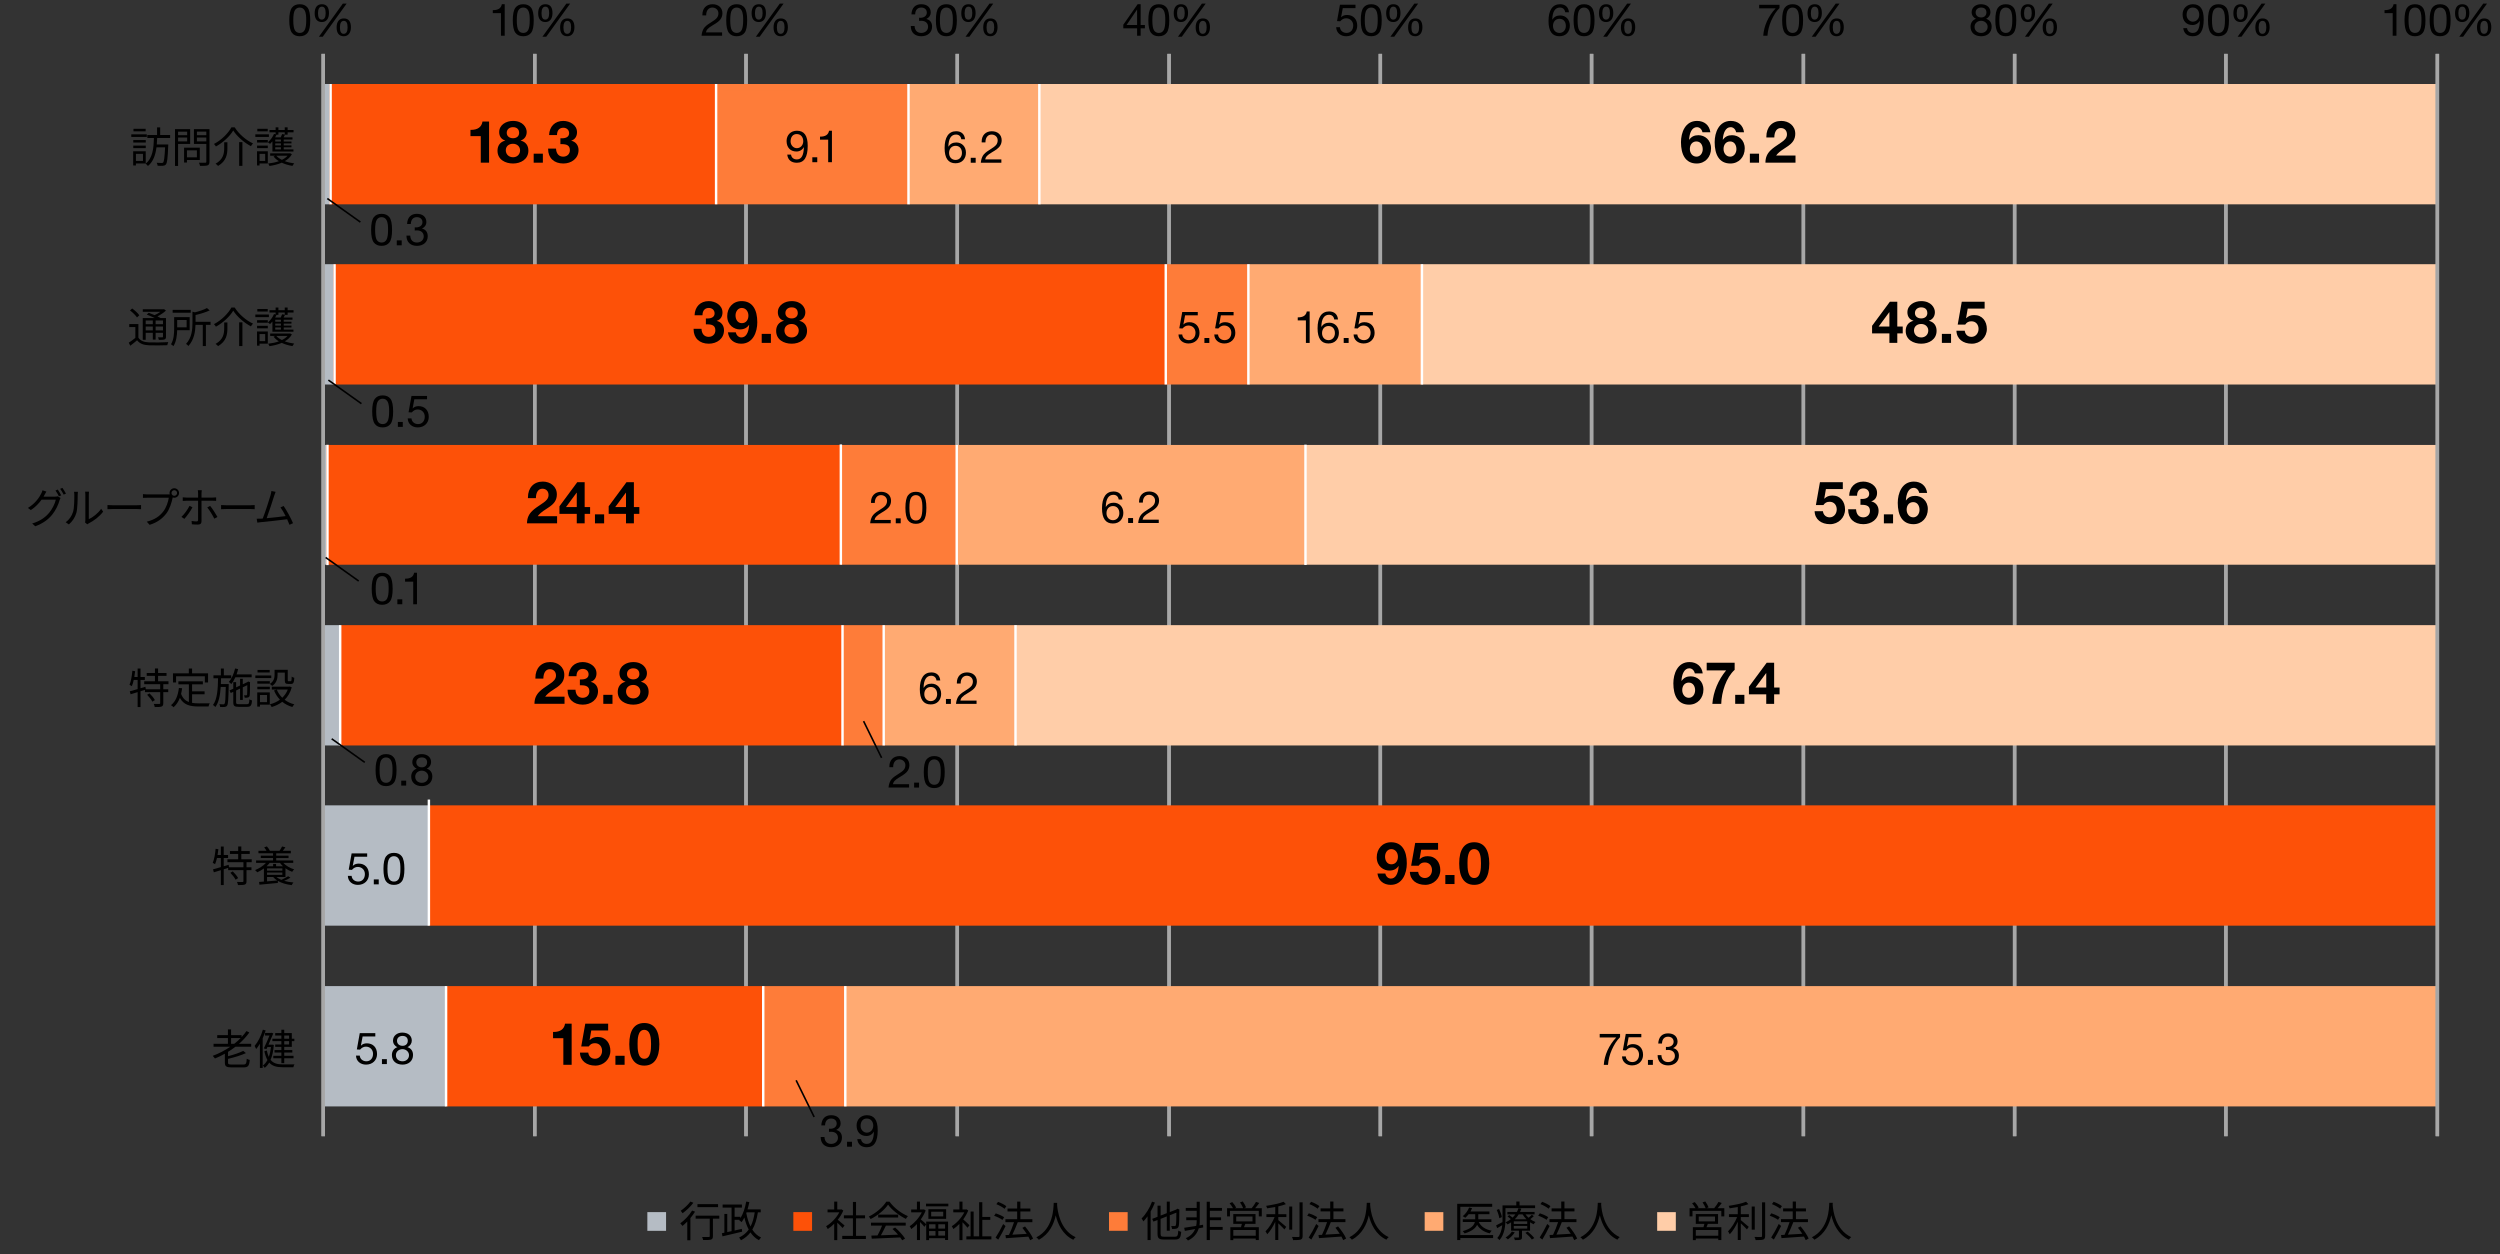 <?xml version="1.0" encoding="UTF-8"?>
<svg id="object" xmlns="http://www.w3.org/2000/svg" viewBox="0 0 769 385.773">
  <rect x="0" y="0" width="769" height="385.773" fill="#333333" stroke="none"/>
  <defs>
    <style>
      .cls-1 {
        fill: #fe7c39;
      }

      .cls-1, .cls-2, .cls-3, .cls-4, .cls-5, .cls-6, .cls-7 {
        stroke-width: 0px;
      }

      .cls-2 {
        fill: #000;
      }

      .cls-8 {
        stroke: #a7a7a7;
        stroke-linejoin: round;
        stroke-width: 1.066px;
      }

      .cls-8, .cls-9, .cls-10 {
        fill: none;
      }

      .cls-3 {
        fill: #fd5108;
      }

      .cls-4 {
        fill: #b5bcc4;
      }

      .cls-9 {
        stroke: #000;
        stroke-width: .5px;
      }

      .cls-9, .cls-10 {
        stroke-miterlimit: 10;
      }

      .cls-5 {
        fill: #ffcda8;
      }

      .cls-6 {
        fill: #fe7c39;
      }

      .cls-10 {
        stroke: #fff;
        stroke-width: .75px;
      }

      .cls-7 {
        fill: #ffaa72;
      }
    </style>
  </defs>
  <g>
    <path class="cls-8" d="M684.681,16.571v332.93M619.701,16.571v332.93M554.722,16.571v332.93M489.571,16.571v332.93M424.591,16.571v332.93M359.611,16.571v332.93M294.461,16.571v332.93M229.481,16.571v332.93M164.501,16.571v332.93"/>
    <line class="cls-8" x1="99.422" y1="16.571" x2="99.422" y2="349.501"/>
    <g>
      <path class="cls-2" d="M45.153,42.112h-4.771v-.793h4.771v.793ZM41.812,50.289v.598h-.845v-4.355h3.861v3.757h-3.016ZM44.841,43.841h-3.848v-.767h3.848v.767ZM40.993,44.79h3.848v.78h-3.848v-.78ZM44.802,40.396h-3.744v-.78h3.744v.78ZM41.812,47.326v2.184h2.171v-2.184h-2.171ZM48.344,42.451c-.026.65-.065,1.326-.117,1.976h3.53s0,.312-.013.442c-.156,3.861-.325,5.252-.715,5.707-.26.299-.506.377-.908.416-.337.039-.985.026-1.634-.013-.026-.26-.13-.663-.299-.91.662.052,1.285.065,1.544.065.207,0,.337-.013.454-.156.272-.312.441-1.508.596-4.654h-2.647c-.301,2.275-.967,4.394-2.631,5.733-.143-.234-.468-.533-.728-.702,2.236-1.703,2.496-4.94,2.574-7.904h-2.028v-.923h2.99v-2.34h.962v2.34h3.055v.923h-3.985Z"/>
      <path class="cls-2" d="M54.777,44.271v6.773h-.949v-11.323h4.667v4.55h-3.718ZM54.777,40.5v1.092h2.795v-1.092h-2.795ZM57.572,43.49v-1.183h-2.795v1.183h2.795ZM57.507,49.211v.78h-.884v-4.563h4.836v3.783h-3.952ZM57.507,46.246v2.145h3.055v-2.145h-3.055ZM64.436,49.73c0,.637-.156.962-.572,1.131-.455.156-1.196.169-2.327.169-.052-.273-.208-.728-.338-.988.845.039,1.69.026,1.95.013.234,0,.312-.078.312-.325v-5.46h-3.809v-4.55h4.784v10.01ZM60.575,40.487v1.105h2.886v-1.105h-2.886ZM63.461,43.503v-1.196h-2.886v1.196h2.886Z"/>
      <path class="cls-2" d="M66.412,45.063c-.104-.234-.377-.572-.598-.78,2.288-1.183,4.394-3.289,5.369-5.122h1.001c1.326,2.119,3.575,4.017,5.642,4.953-.247.247-.481.572-.637.858-2.067-1.092-4.29-3.003-5.447-4.836-1.014,1.742-3.107,3.705-5.33,4.927ZM69.948,43.763v1.807c0,1.833-.286,3.952-2.873,5.473-.156-.208-.52-.533-.767-.689,2.431-1.365,2.652-3.211,2.652-4.797v-1.794h.988ZM74.563,43.711v7.306h-1.001v-7.306h1.001Z"/>
      <path class="cls-2" d="M82.714,42.112h-4.173v-.793h4.173v.793ZM82.376,50.276h-2.535v.611h-.78v-4.355h3.315v3.744ZM79.074,43.074h3.302v.767h-3.302v-.767ZM79.074,44.79h3.302v.78h-3.302v-.78ZM82.35,40.396h-3.198v-.78h3.198v.78ZM79.841,47.326v2.171h1.729v-2.171h-1.729ZM83.793,43.477c-.234.286-.481.559-.728.78-.143-.13-.455-.39-.65-.507.767-.65,1.469-1.599,1.872-2.561l.494.117v-.598h-1.885v-.728h1.885v-.819h.858v.819h1.95v-.819h.884v.819h1.82v.728h-1.82v.715h-.806c-.143.286-.286.572-.429.819h2.73v.676h-2.691v.611h2.379v.572h-2.379v.624h2.379v.572h-2.379v.65h2.99v.663h-6.474v-3.133ZM89.786,47.43c-.494.897-1.261,1.599-2.184,2.132.884.338,1.885.572,2.912.702-.195.195-.442.546-.559.767-1.183-.195-2.314-.52-3.289-.988-1.157.507-2.457.819-3.77,1.014-.078-.221-.26-.559-.416-.754,1.144-.13,2.288-.364,3.302-.728-.663-.416-1.222-.897-1.638-1.443l.52-.221h-1.56v-.741h5.954l.169-.039.559.299ZM85.639,40.708v.715h-.572c-.13.273-.273.546-.429.819h1.716c.169-.338.351-.728.442-1.014l.793.182v-.702h-1.95ZM86.419,42.918h-1.755v.611h1.755v-.611ZM86.419,44.102h-1.755v.624h1.755v-.624ZM86.419,45.297h-1.755v.65h1.755v-.65ZM85.002,47.91c.416.494,1.001.91,1.716,1.261.689-.338,1.287-.754,1.729-1.261h-3.445Z"/>
    </g>
    <g>
      <path class="cls-2" d="M94.618,2.363c.533.697.807,1.996.807,3.869s-.26,3.144-.807,3.855c-.533.696-1.338,1.065-2.415,1.065s-1.882-.355-2.415-1.078c-.533-.711-.807-1.996-.807-3.842,0-1.859.274-3.145.807-3.855.547-.723,1.338-1.078,2.415-1.078s1.868.355,2.415,1.065ZM90.717,9.322c.341.533.832.807,1.486.807.709,0,1.227-.301,1.541-.93.314-.629.45-1.6.45-2.939,0-.902.014-2.338-.573-3.199-.3-.438-.75-.738-1.432-.738-.614,0-1.105.26-1.459.793-.341.52-.518,1.559-.518,3.104,0,1.531.177,2.557.505,3.103Z"/>
      <path class="cls-2" d="M101.196,4.034c0,1.67-.792,2.749-2.188,2.749-1.451,0-2.216-.97-2.216-2.708,0-1.766.764-2.776,2.216-2.776,1.478,0,2.188.942,2.188,2.735ZM98.967,6.032c.781,0,1.206-.657,1.206-1.998,0-1.382-.397-1.985-1.178-1.985-.74,0-1.178.671-1.178,2.012,0,1.382.425,1.971,1.151,1.971ZM106.618,1.117l-7.336,10.172h-1.178l7.35-10.172h1.164ZM107.943,8.404c0,1.615-.778,2.749-2.188,2.749-1.424,0-2.216-.942-2.216-2.708s.778-2.776,2.216-2.776c1.451,0,2.188.915,2.188,2.735ZM105.714,10.402c.808,0,1.205-.671,1.205-1.998,0-1.369-.397-1.985-1.164-1.985-.753,0-1.192.657-1.192,1.998,0,1.396.411,1.985,1.151,1.985Z"/>
    </g>
    <g>
      <path class="cls-2" d="M155.25,1.299v9.683h-1.155v-6.942h-2.512v-.921h.041c1.624,0,2.511-.575,2.743-1.82h.884Z"/>
      <path class="cls-2" d="M163.369,2.363c.533.697.807,1.996.807,3.869s-.26,3.144-.807,3.855c-.533.696-1.338,1.065-2.415,1.065s-1.882-.355-2.415-1.078c-.533-.711-.807-1.996-.807-3.842,0-1.859.274-3.145.807-3.855.547-.723,1.338-1.078,2.415-1.078s1.868.355,2.415,1.065ZM159.468,9.322c.341.533.832.807,1.486.807.709,0,1.227-.301,1.541-.93.314-.629.45-1.6.45-2.939,0-.902.014-2.338-.573-3.199-.3-.438-.75-.738-1.432-.738-.614,0-1.105.26-1.459.793-.341.52-.518,1.559-.518,3.104,0,1.531.177,2.557.505,3.103Z"/>
      <path class="cls-2" d="M169.947,4.034c0,1.67-.792,2.749-2.188,2.749-1.451,0-2.216-.97-2.216-2.708,0-1.766.764-2.776,2.216-2.776,1.478,0,2.188.942,2.188,2.735ZM167.718,6.032c.781,0,1.206-.657,1.206-1.998,0-1.382-.397-1.985-1.178-1.985-.74,0-1.178.671-1.178,2.012,0,1.382.425,1.971,1.151,1.971ZM175.369,1.117l-7.336,10.172h-1.178l7.35-10.172h1.164ZM176.694,8.404c0,1.615-.778,2.749-2.188,2.749-1.424,0-2.216-.942-2.216-2.708s.778-2.776,2.216-2.776c1.451,0,2.188.915,2.188,2.735ZM174.465,10.402c.808,0,1.205-.671,1.205-1.998,0-1.369-.397-1.985-1.164-1.985-.753,0-1.192.657-1.192,1.998,0,1.396.411,1.985,1.151,1.985Z"/>
    </g>
    <g>
      <path class="cls-2" d="M222.214,4.085c0,.669-.192,1.271-.561,1.803-.369.547-1.162,1.161-2.379,1.858-1.49.861-1.996,1.462-2.132,2.213h4.977v1.024h-6.323c.068-.805.273-1.502.613-2.117.353-.601,1.02-1.189,1.964-1.763,1.121-.669,1.846-1.23,2.147-1.612.314-.396.465-.861.465-1.407,0-1.025-.82-1.763-1.873-1.763-1.19,0-1.887.984-1.887,2.309v.096h-1.155l-.014-.246c0-1.913,1.223-3.182,3.124-3.182,1.791,0,3.036,1.078,3.036,2.786Z"/>
      <path class="cls-2" d="M229.023,2.363c.533.697.807,1.996.807,3.869s-.26,3.144-.807,3.855c-.533.696-1.338,1.065-2.415,1.065s-1.882-.355-2.415-1.078c-.533-.711-.807-1.996-.807-3.842,0-1.859.274-3.145.807-3.855.547-.723,1.338-1.078,2.415-1.078s1.868.355,2.415,1.065ZM225.122,9.322c.341.533.832.807,1.486.807.709,0,1.227-.301,1.541-.93.314-.629.45-1.6.45-2.939,0-.902.014-2.338-.573-3.199-.3-.438-.75-.738-1.432-.738-.614,0-1.105.26-1.459.793-.341.52-.518,1.559-.518,3.104,0,1.531.177,2.557.505,3.103Z"/>
      <path class="cls-2" d="M235.601,4.034c0,1.67-.792,2.749-2.188,2.749-1.451,0-2.216-.97-2.216-2.708,0-1.766.764-2.776,2.216-2.776,1.478,0,2.188.942,2.188,2.735ZM233.372,6.032c.781,0,1.206-.657,1.206-1.998,0-1.382-.397-1.985-1.178-1.985-.74,0-1.178.671-1.178,2.012,0,1.382.425,1.971,1.151,1.971ZM241.023,1.117l-7.336,10.172h-1.178l7.35-10.172h1.164ZM242.349,8.404c0,1.615-.778,2.749-2.188,2.749-1.424,0-2.216-.942-2.216-2.708s.778-2.776,2.216-2.776c1.451,0,2.188.915,2.188,2.735ZM240.119,10.402c.808,0,1.205-.671,1.205-1.998,0-1.369-.397-1.985-1.164-1.985-.753,0-1.192.657-1.192,1.998,0,1.396.411,1.985,1.151,1.985Z"/>
    </g>
    <g>
      <path class="cls-2" d="M286.294,3.884c0,.794-.461,1.52-1.335,1.941v.027c1.148.257,1.75,1.117,1.75,2.348,0,1.806-1.381,2.953-3.32,2.953-1.925,0-3.23-1.106-3.23-3.117v-.041h1.168c.055,1.382.833,2.134,2.061,2.134,1.188,0,2.089-.78,2.089-1.874,0-1.149-.819-1.861-2.104-1.861-.192,0-.425.014-.658.041v-.976c.11.014.247.014.438.014,1.151,0,1.932-.657,1.932-1.589,0-.972-.699-1.561-1.727-1.561-1.137,0-1.823.781-1.85,2.109h-1.155c.095-2.013,1.183-3.133,3.005-3.133,1.849,0,2.934.983,2.934,2.585Z"/>
      <path class="cls-2" d="M293.519,2.363c.533.697.807,1.996.807,3.869s-.26,3.144-.807,3.855c-.533.696-1.338,1.065-2.415,1.065s-1.882-.355-2.415-1.078c-.533-.711-.807-1.996-.807-3.842,0-1.859.274-3.145.807-3.855.547-.723,1.338-1.078,2.415-1.078s1.868.355,2.415,1.065ZM289.617,9.322c.341.533.832.807,1.486.807.709,0,1.227-.301,1.541-.93.314-.629.45-1.6.45-2.939,0-.902.014-2.338-.573-3.199-.3-.438-.75-.738-1.432-.738-.614,0-1.105.26-1.459.793-.341.52-.518,1.559-.518,3.104,0,1.531.177,2.557.505,3.103Z"/>
      <path class="cls-2" d="M300.096,4.034c0,1.67-.792,2.749-2.188,2.749-1.451,0-2.216-.97-2.216-2.708,0-1.766.764-2.776,2.216-2.776,1.478,0,2.188.942,2.188,2.735ZM297.867,6.032c.781,0,1.206-.657,1.206-1.998,0-1.382-.397-1.985-1.178-1.985-.74,0-1.178.671-1.178,2.012,0,1.382.425,1.971,1.151,1.971ZM305.518,1.117l-7.336,10.172h-1.178l7.35-10.172h1.164ZM306.844,8.404c0,1.615-.778,2.749-2.188,2.749-1.424,0-2.216-.942-2.216-2.708s.778-2.776,2.216-2.776c1.451,0,2.188.915,2.188,2.735ZM304.614,10.402c.808,0,1.205-.671,1.205-1.998,0-1.369-.397-1.985-1.164-1.985-.753,0-1.192.657-1.192,1.998,0,1.396.411,1.985,1.151,1.985Z"/>
    </g>
    <g>
      <path class="cls-2" d="M350.861,1.299v6.397h1.31v1.024h-1.31v2.263h-1.09v-2.263h-4.245v-1.119l4.409-6.301h.927ZM349.744,2.953l-3.221,4.743h3.249V2.953h-.027Z"/>
      <path class="cls-2" d="M358.866,2.363c.533.697.807,1.996.807,3.869s-.26,3.144-.807,3.855c-.533.696-1.338,1.065-2.415,1.065s-1.882-.355-2.415-1.078c-.533-.711-.807-1.996-.807-3.842,0-1.859.274-3.145.807-3.855.547-.723,1.338-1.078,2.415-1.078s1.868.355,2.415,1.065ZM354.964,9.322c.341.533.832.807,1.486.807.709,0,1.227-.301,1.541-.93.314-.629.45-1.6.45-2.939,0-.902.014-2.338-.573-3.199-.3-.438-.75-.738-1.432-.738-.614,0-1.105.26-1.459.793-.341.52-.518,1.559-.518,3.104,0,1.531.177,2.557.505,3.103Z"/>
      <path class="cls-2" d="M365.444,4.034c0,1.67-.792,2.749-2.188,2.749-1.451,0-2.216-.97-2.216-2.708,0-1.766.764-2.776,2.216-2.776,1.478,0,2.188.942,2.188,2.735ZM363.214,6.032c.781,0,1.206-.657,1.206-1.998,0-1.382-.397-1.985-1.178-1.985-.74,0-1.178.671-1.178,2.012,0,1.382.425,1.971,1.151,1.971ZM370.866,1.117l-7.336,10.172h-1.178l7.35-10.172h1.164ZM372.191,8.404c0,1.615-.778,2.749-2.188,2.749-1.424,0-2.216-.942-2.216-2.708s.778-2.776,2.216-2.776c1.451,0,2.188.915,2.188,2.735ZM369.962,10.402c.808,0,1.205-.671,1.205-1.998,0-1.369-.397-1.985-1.164-1.985-.753,0-1.192.657-1.192,1.998,0,1.396.411,1.985,1.151,1.985Z"/>
    </g>
    <g>
      <path class="cls-2" d="M416.951,1.468v1.024h-3.905l-.519,2.781.027.027c.41-.45,1.037-.696,1.802-.696,1.87,0,3.128,1.256,3.128,3.309,0,1.861-1.367,3.24-3.388,3.24-1.693,0-3.03-1.051-3.085-2.761v-.014h1.16c.068,1.026.915,1.751,2.034,1.751,1.188,0,2.047-.876,2.047-2.299,0-1.313-.969-2.203-2.184-2.203-.696,0-1.283.301-1.802.917l-.996-.055.901-5.022h4.779Z"/>
      <path class="cls-2" d="M424.21,2.363c.533.697.807,1.996.807,3.869s-.26,3.144-.807,3.855c-.533.696-1.338,1.065-2.415,1.065s-1.882-.355-2.415-1.078c-.533-.711-.807-1.996-.807-3.842,0-1.859.274-3.145.807-3.855.547-.723,1.338-1.078,2.415-1.078s1.868.355,2.415,1.065ZM420.308,9.322c.341.533.832.807,1.486.807.709,0,1.227-.301,1.541-.93.314-.629.45-1.6.45-2.939,0-.902.014-2.338-.573-3.199-.3-.438-.75-.738-1.432-.738-.614,0-1.105.26-1.459.793-.341.52-.518,1.559-.518,3.104,0,1.531.177,2.557.505,3.103Z"/>
      <path class="cls-2" d="M430.788,4.034c0,1.67-.792,2.749-2.188,2.749-1.451,0-2.216-.97-2.216-2.708,0-1.766.764-2.776,2.216-2.776,1.478,0,2.188.942,2.188,2.735ZM428.558,6.032c.781,0,1.206-.657,1.206-1.998,0-1.382-.397-1.985-1.178-1.985-.74,0-1.178.671-1.178,2.012,0,1.382.425,1.971,1.151,1.971ZM436.209,1.117l-7.336,10.172h-1.178l7.35-10.172h1.164ZM437.535,8.404c0,1.615-.778,2.749-2.188,2.749-1.424,0-2.216-.942-2.216-2.708s.778-2.776,2.216-2.776c1.451,0,2.188.915,2.188,2.735ZM435.305,10.402c.808,0,1.205-.671,1.205-1.998,0-1.369-.397-1.985-1.164-1.985-.753,0-1.192.657-1.192,1.998,0,1.396.411,1.985,1.151,1.985Z"/>
    </g>
    <g>
      <path class="cls-2" d="M482.614,3.773h-1.162c-.123-.931-.737-1.451-1.624-1.451-1.488,0-2.293,1.259-2.347,3.678l.027.027c.532-.847,1.31-1.27,2.415-1.27,1.747,0,2.964,1.297,2.964,3.129,0,.93-.287,1.709-.848,2.337-.574.614-1.365.928-2.389.928-2.183,0-3.325-1.53-3.325-4.673,0-3.336,1.224-5.181,3.557-5.181,1.597,0,2.581.901,2.731,2.474ZM479.705,10.129c1.146,0,1.952-.916,1.952-2.146,0-1.34-.751-2.201-1.965-2.201-1.201,0-1.992.902-1.992,2.187,0,1.258.792,2.16,2.006,2.16Z"/>
      <path class="cls-2" d="M489.67,2.363c.533.697.807,1.996.807,3.869s-.26,3.144-.807,3.855c-.533.696-1.338,1.065-2.415,1.065s-1.882-.355-2.415-1.078c-.533-.711-.807-1.996-.807-3.842,0-1.859.274-3.145.807-3.855.547-.723,1.338-1.078,2.415-1.078s1.868.355,2.415,1.065ZM485.768,9.322c.341.533.832.807,1.486.807.709,0,1.227-.301,1.541-.93.314-.629.45-1.6.45-2.939,0-.902.014-2.338-.573-3.199-.3-.438-.75-.738-1.432-.738-.614,0-1.105.26-1.459.793-.341.52-.518,1.559-.518,3.104,0,1.531.177,2.557.505,3.103Z"/>
      <path class="cls-2" d="M496.248,4.034c0,1.67-.792,2.749-2.188,2.749-1.451,0-2.216-.97-2.216-2.708,0-1.766.764-2.776,2.216-2.776,1.478,0,2.188.942,2.188,2.735ZM494.019,6.032c.781,0,1.206-.657,1.206-1.998,0-1.382-.397-1.985-1.178-1.985-.74,0-1.178.671-1.178,2.012,0,1.382.425,1.971,1.151,1.971ZM501.67,1.117l-7.336,10.172h-1.178l7.35-10.172h1.164ZM502.995,8.404c0,1.615-.778,2.749-2.188,2.749-1.424,0-2.216-.942-2.216-2.708s.778-2.776,2.216-2.776c1.451,0,2.188.915,2.188,2.735ZM500.766,10.402c.808,0,1.205-.671,1.205-1.998,0-1.369-.397-1.985-1.164-1.985-.753,0-1.192.657-1.192,1.998,0,1.396.411,1.985,1.151,1.985Z"/>
    </g>
    <g>
      <path class="cls-2" d="M547.38,1.468v.995c-.996.997-1.829,2.28-2.525,3.85-.682,1.57-1.078,3.127-1.188,4.669h-1.297c.218-3.004,1.529-5.966,3.822-8.424h-5.078v-1.09h6.265Z"/>
      <path class="cls-2" d="M553.824,2.363c.533.697.807,1.996.807,3.869s-.26,3.144-.807,3.855c-.533.696-1.338,1.065-2.415,1.065s-1.882-.355-2.415-1.078c-.533-.711-.807-1.996-.807-3.842,0-1.859.274-3.145.807-3.855.547-.723,1.338-1.078,2.415-1.078s1.868.355,2.415,1.065ZM549.923,9.322c.341.533.832.807,1.486.807.709,0,1.227-.301,1.541-.93.314-.629.45-1.6.45-2.939,0-.902.014-2.338-.573-3.199-.3-.438-.75-.738-1.432-.738-.614,0-1.105.26-1.459.793-.341.52-.518,1.559-.518,3.104,0,1.531.177,2.557.505,3.103Z"/>
      <path class="cls-2" d="M560.402,4.034c0,1.67-.792,2.749-2.188,2.749-1.451,0-2.216-.97-2.216-2.708,0-1.766.764-2.776,2.216-2.776,1.478,0,2.188.942,2.188,2.735ZM558.173,6.032c.781,0,1.206-.657,1.206-1.998,0-1.382-.397-1.985-1.178-1.985-.74,0-1.178.671-1.178,2.012,0,1.382.425,1.971,1.151,1.971ZM565.824,1.117l-7.336,10.172h-1.178l7.35-10.172h1.164ZM567.149,8.404c0,1.615-.778,2.749-2.188,2.749-1.424,0-2.216-.942-2.216-2.708s.778-2.776,2.216-2.776c1.451,0,2.188.915,2.188,2.735ZM564.92,10.402c.808,0,1.205-.671,1.205-1.998,0-1.369-.397-1.985-1.164-1.985-.753,0-1.192.657-1.192,1.998,0,1.396.411,1.985,1.151,1.985Z"/>
    </g>
    <g>
      <path class="cls-2" d="M612.255,3.771c0,.833-.465,1.585-1.345,2.008,1.133.355,1.722,1.189,1.722,2.421,0,1.793-1.354,2.953-3.207,2.953-1.976,0-3.289-1.106-3.289-2.953,0-1.149.602-2.052,1.692-2.421-.848-.355-1.354-1.147-1.354-2.008,0-1.476,1.245-2.472,2.843-2.472,1.83,0,2.938.983,2.938,2.472ZM609.425,10.129c1.131,0,1.976-.78,1.976-1.888,0-1.026-.927-1.847-2.003-1.847-1.117,0-2.031.753-2.031,1.861,0,1.136.845,1.875,2.058,1.875ZM609.426,5.369c.97,0,1.598-.615,1.598-1.558s-.615-1.489-1.639-1.489c-.983,0-1.68.615-1.68,1.489,0,.915.656,1.558,1.721,1.558Z"/>
      <path class="cls-2" d="M619.402,2.363c.533.697.807,1.996.807,3.869s-.26,3.144-.807,3.855c-.533.696-1.338,1.065-2.415,1.065s-1.882-.355-2.415-1.078c-.533-.711-.807-1.996-.807-3.842,0-1.859.274-3.145.807-3.855.547-.723,1.338-1.078,2.415-1.078s1.868.355,2.415,1.065ZM615.501,9.322c.341.533.832.807,1.486.807.709,0,1.227-.301,1.541-.93.314-.629.45-1.6.45-2.939,0-.902.014-2.338-.573-3.199-.3-.438-.75-.738-1.432-.738-.614,0-1.105.26-1.459.793-.341.52-.518,1.559-.518,3.104,0,1.531.177,2.557.505,3.103Z"/>
      <path class="cls-2" d="M625.98,4.034c0,1.67-.792,2.749-2.188,2.749-1.451,0-2.216-.97-2.216-2.708,0-1.766.764-2.776,2.216-2.776,1.478,0,2.188.942,2.188,2.735ZM623.751,6.032c.781,0,1.206-.657,1.206-1.998,0-1.382-.397-1.985-1.178-1.985-.74,0-1.178.671-1.178,2.012,0,1.382.425,1.971,1.151,1.971ZM631.402,1.117l-7.336,10.172h-1.178l7.35-10.172h1.164ZM632.727,8.404c0,1.615-.778,2.749-2.188,2.749-1.424,0-2.216-.942-2.216-2.708s.778-2.776,2.216-2.776c1.451,0,2.188.915,2.188,2.735ZM630.498,10.402c.808,0,1.205-.671,1.205-1.998,0-1.369-.397-1.985-1.164-1.985-.753,0-1.192.657-1.192,1.998,0,1.396.411,1.985,1.151,1.985Z"/>
    </g>
    <g>
      <path class="cls-2" d="M677.861,5.931c0,3.582-1.114,5.222-3.354,5.222-1.667,0-2.76-.86-2.938-2.502h1.162c.123.944.833,1.478,1.776,1.478,1.421,0,2.104-1.204,2.185-3.747l-.027-.027c-.451.833-1.284,1.338-2.254,1.338-1.899,0-3.048-1.256-3.048-3.238,0-1.845,1.313-3.156,3.184-3.156,2.24,0,3.313,1.516,3.313,4.632ZM674.507,6.669c1.161,0,1.981-.957,1.981-2.132,0-1.23-.71-2.214-2.008-2.214-1.175,0-1.885.902-1.885,2.296,0,1.094.86,2.05,1.912,2.05Z"/>
      <path class="cls-2" d="M684.817,2.363c.533.697.807,1.996.807,3.869s-.26,3.144-.807,3.855c-.533.696-1.338,1.065-2.415,1.065s-1.882-.355-2.415-1.078c-.533-.711-.807-1.996-.807-3.842,0-1.859.274-3.145.807-3.855.547-.723,1.338-1.078,2.415-1.078s1.868.355,2.415,1.065ZM680.915,9.322c.341.533.832.807,1.486.807.709,0,1.227-.301,1.541-.93.314-.629.45-1.6.45-2.939,0-.902.014-2.338-.573-3.199-.3-.438-.75-.738-1.432-.738-.614,0-1.105.26-1.459.793-.341.52-.518,1.559-.518,3.104,0,1.531.177,2.557.505,3.103Z"/>
      <path class="cls-2" d="M691.395,4.034c0,1.67-.792,2.749-2.188,2.749-1.451,0-2.216-.97-2.216-2.708,0-1.766.764-2.776,2.216-2.776,1.478,0,2.188.942,2.188,2.735ZM689.165,6.032c.781,0,1.206-.657,1.206-1.998,0-1.382-.397-1.985-1.178-1.985-.74,0-1.178.671-1.178,2.012,0,1.382.425,1.971,1.151,1.971ZM696.816,1.117l-7.336,10.172h-1.178l7.35-10.172h1.164ZM698.142,8.404c0,1.615-.778,2.749-2.188,2.749-1.424,0-2.216-.942-2.216-2.708s.778-2.776,2.216-2.776c1.451,0,2.188.915,2.188,2.735ZM695.912,10.402c.808,0,1.205-.671,1.205-1.998,0-1.369-.397-1.985-1.164-1.985-.753,0-1.192.657-1.192,1.998,0,1.396.411,1.985,1.151,1.985Z"/>
    </g>
    <g>
      <path class="cls-2" d="M737.147,1.299v9.683h-1.155v-6.942h-2.512v-.921h.041c1.624,0,2.511-.575,2.743-1.82h.884Z"/>
      <path class="cls-2" d="M745.266,2.363c.533.697.807,1.996.807,3.869s-.26,3.144-.807,3.855c-.533.696-1.338,1.065-2.415,1.065s-1.882-.355-2.415-1.078c-.533-.711-.807-1.996-.807-3.842,0-1.859.274-3.145.807-3.855.547-.723,1.338-1.078,2.415-1.078s1.868.355,2.415,1.065ZM741.364,9.322c.341.533.832.807,1.486.807.709,0,1.227-.301,1.541-.93.314-.629.45-1.6.45-2.939,0-.902.014-2.338-.573-3.199-.3-.438-.75-.738-1.432-.738-.614,0-1.105.26-1.459.793-.341.52-.518,1.559-.518,3.104,0,1.531.177,2.557.505,3.103Z"/>
      <path class="cls-2" d="M752.997,2.363c.533.697.807,1.996.807,3.869s-.26,3.144-.807,3.855c-.533.696-1.338,1.065-2.415,1.065s-1.882-.355-2.415-1.078c-.533-.711-.807-1.996-.807-3.842,0-1.859.274-3.145.807-3.855.547-.723,1.338-1.078,2.415-1.078s1.868.355,2.415,1.065ZM749.095,9.322c.341.533.832.807,1.486.807.709,0,1.227-.301,1.541-.93.314-.629.45-1.6.45-2.939,0-.902.014-2.338-.573-3.199-.3-.438-.75-.738-1.432-.738-.614,0-1.105.26-1.459.793-.341.52-.518,1.559-.518,3.104,0,1.531.177,2.557.505,3.103Z"/>
      <path class="cls-2" d="M759.575,4.034c0,1.67-.792,2.749-2.188,2.749-1.451,0-2.216-.97-2.216-2.708,0-1.766.764-2.776,2.216-2.776,1.478,0,2.188.942,2.188,2.735ZM757.345,6.032c.781,0,1.206-.657,1.206-1.998,0-1.382-.397-1.985-1.178-1.985-.74,0-1.178.671-1.178,2.012,0,1.382.425,1.971,1.151,1.971ZM764.997,1.117l-7.336,10.172h-1.178l7.35-10.172h1.164ZM766.322,8.404c0,1.615-.778,2.749-2.188,2.749-1.424,0-2.216-.942-2.216-2.708s.778-2.776,2.216-2.776c1.451,0,2.188.915,2.188,2.735ZM764.093,10.402c.808,0,1.205-.671,1.205-1.998,0-1.369-.397-1.985-1.164-1.985-.753,0-1.192.657-1.192,1.998,0,1.396.411,1.985,1.151,1.985Z"/>
    </g>
    <g>
      <path class="cls-2" d="M42.568,103.859c.624.975,1.742,1.404,3.263,1.456,1.417.065,4.381.026,5.928-.078-.104.221-.247.663-.299.949-1.443.065-4.199.091-5.629.026-1.703-.065-2.873-.52-3.666-1.547-.663.572-1.352,1.131-2.093,1.677l-.468-.936c.624-.39,1.365-.936,2.028-1.469v-3.341h-1.872v-.91h2.808v4.173ZM42.14,97.646c-.403-.637-1.339-1.547-2.158-2.158l.676-.598c.819.585,1.781,1.456,2.197,2.093l-.715.663ZM44.818,104.523h-.91v-6.682h3.705c-.767-.377-1.69-.793-2.47-1.079l.611-.546c.559.195,1.196.455,1.807.715.624-.273,1.261-.65,1.781-1.027h-5.421v-.767h6.344l.182-.052.598.455c-.689.65-1.664,1.3-2.626,1.781.377.182.715.364,1.001.52h1.638v5.72c0,.468-.104.702-.442.845-.338.13-.884.143-1.755.143-.039-.234-.156-.572-.273-.793.611.026,1.17.013,1.326.013.169,0,.221-.052.221-.221v-1.183h-2.262v2.106h-.871v-2.106h-2.184v2.158ZM44.818,98.581v1.144h2.184v-1.144h-2.184ZM47.002,101.623v-1.183h-2.184v1.183h2.184ZM50.135,98.581h-2.262v1.144h2.262v-1.144ZM50.135,101.623v-1.183h-2.262v1.183h2.262Z"/>
      <path class="cls-2" d="M54.497,101.571c-.039,1.573-.26,3.549-1.157,4.901-.143-.156-.546-.468-.741-.585.884-1.404.975-3.38.975-4.849v-3.497h4.771v4.03h-3.848ZM58.67,96.19h-5.564v-.871h5.564v.871ZM54.497,98.425v2.262h2.912v-2.262h-2.912ZM64.767,99.92h-1.43v6.539h-.962v-6.539h-2.236c-.052,2.028-.442,4.641-2.197,6.513-.143-.208-.481-.533-.715-.65,1.794-1.911,1.976-4.498,1.976-6.461v-3.445l.767.195c1.378-.351,2.834-.832,3.679-1.313l.858.715c-1.17.572-2.834,1.066-4.355,1.43v2.08h4.615v.936Z"/>
      <path class="cls-2" d="M66.412,100.492c-.104-.234-.377-.572-.598-.78,2.288-1.183,4.394-3.289,5.369-5.122h1.001c1.326,2.119,3.575,4.017,5.642,4.953-.247.247-.481.572-.637.858-2.067-1.092-4.29-3.003-5.447-4.836-1.014,1.742-3.107,3.705-5.33,4.927ZM69.948,99.193v1.807c0,1.833-.286,3.952-2.873,5.473-.156-.208-.52-.533-.767-.689,2.431-1.365,2.652-3.211,2.652-4.797v-1.794h.988ZM74.563,99.141v7.306h-1.001v-7.306h1.001Z"/>
      <path class="cls-2" d="M82.714,97.542h-4.173v-.793h4.173v.793ZM82.376,105.706h-2.535v.611h-.78v-4.355h3.315v3.744ZM79.074,98.503h3.302v.767h-3.302v-.767ZM79.074,100.219h3.302v.78h-3.302v-.78ZM82.35,95.826h-3.198v-.78h3.198v.78ZM79.841,102.755v2.171h1.729v-2.171h-1.729ZM83.793,98.906c-.234.286-.481.559-.728.78-.143-.13-.455-.39-.65-.507.767-.65,1.469-1.599,1.872-2.561l.494.117v-.598h-1.885v-.728h1.885v-.819h.858v.819h1.95v-.819h.884v.819h1.82v.728h-1.82v.715h-.806c-.143.286-.286.572-.429.819h2.73v.676h-2.691v.611h2.379v.572h-2.379v.624h2.379v.572h-2.379v.65h2.99v.663h-6.474v-3.133ZM89.786,102.859c-.494.897-1.261,1.599-2.184,2.132.884.338,1.885.572,2.912.702-.195.195-.442.546-.559.767-1.183-.195-2.314-.52-3.289-.988-1.157.507-2.457.819-3.77,1.014-.078-.221-.26-.559-.416-.754,1.144-.13,2.288-.364,3.302-.728-.663-.416-1.222-.897-1.638-1.443l.52-.221h-1.56v-.741h5.954l.169-.039.559.299ZM85.639,96.138v.715h-.572c-.13.273-.273.546-.429.819h1.716c.169-.338.351-.728.442-1.014l.793.182v-.702h-1.95ZM86.419,98.347h-1.755v.611h1.755v-.611ZM86.419,99.531h-1.755v.624h1.755v-.624ZM86.419,100.727h-1.755v.65h1.755v-.65ZM85.002,103.339c.416.494,1.001.91,1.716,1.261.689-.338,1.287-.754,1.729-1.261h-3.445Z"/>
    </g>
    <g>
      <path class="cls-2" d="M13.697,152.224c-.091.182-.195.364-.299.546h3.523c.351,0,.637-.039.845-.117l.858.52c-.104.182-.234.481-.299.689-.351,1.313-1.144,3.068-2.301,4.485-1.183,1.443-2.743,2.626-5.174,3.536l-.949-.858c2.392-.702,4.017-1.872,5.2-3.263,1.001-1.183,1.807-2.873,2.067-4.056h-4.381c-.793,1.105-1.872,2.262-3.302,3.198l-.897-.663c2.236-1.339,3.51-3.237,4.082-4.394.13-.234.325-.702.403-1.04l1.196.403c-.208.338-.442.78-.572,1.014ZM18.832,152.367l-.702.312c-.26-.52-.702-1.313-1.053-1.794l.689-.299c.325.468.793,1.248,1.066,1.781ZM20.288,151.834l-.702.312c-.286-.559-.715-1.3-1.079-1.781l.689-.299c.338.481.845,1.287,1.092,1.768Z"/>
      <path class="cls-2" d="M22.469,157.45c.377-1.183.39-3.783.39-5.226,0-.39-.039-.676-.091-.949h1.196c-.013.156-.065.546-.065.936,0,1.443-.052,4.225-.403,5.525-.39,1.391-1.222,2.665-2.314,3.575l-.975-.663c1.092-.78,1.872-1.937,2.262-3.198ZM26.252,159.985v-7.787c0-.494-.065-.871-.078-.962h1.196c-.013.091-.052.468-.052.962v7.501c1.196-.546,2.795-1.729,3.796-3.198l.611.884c-1.118,1.521-2.925,2.86-4.433,3.601-.208.117-.351.221-.442.299l-.689-.572c.052-.208.091-.468.091-.728Z"/>
      <path class="cls-2" d="M34.865,155.422h7.124c.65,0,1.118-.039,1.404-.065v1.274c-.26-.013-.806-.065-1.391-.065h-7.137c-.715,0-1.404.026-1.807.065v-1.274c.39.026,1.079.065,1.807.065Z"/>
      <path class="cls-2" d="M53.607,150.183c.806,0,1.469.663,1.469,1.469s-.663,1.456-1.469,1.456c-.169,0-.338-.026-.494-.078,0,.039-.013.091-.026.143-.273,1.365-.91,3.458-1.937,4.797-1.183,1.521-2.73,2.73-5.122,3.471l-.884-.975c2.522-.624,3.991-1.729,5.07-3.12.923-1.183,1.534-2.99,1.703-4.238h-6.643c-.52,0-.962.026-1.3.039v-1.157c.364.052.871.091,1.3.091h6.526c.117,0,.26,0,.416-.013-.039-.13-.065-.273-.065-.416,0-.806.65-1.469,1.456-1.469ZM53.607,152.51c.481,0,.871-.39.871-.858,0-.481-.39-.871-.871-.871-.468,0-.858.39-.858.871,0,.468.39.858.858.858Z"/>
      <path class="cls-2" d="M56.706,159.608l-.897-.611c.871-.793,1.976-2.34,2.483-3.393l.91.442c-.546,1.105-1.755,2.769-2.496,3.562ZM61.984,151.717v1.339h3.432c.312,0,.741-.026,1.066-.065v1.079c-.351-.026-.741-.039-1.053-.039h-3.445v6.305c0,.676-.325,1.027-1.118,1.027-.546,0-1.313-.026-1.846-.091l-.091-1.027c.572.104,1.157.143,1.495.143.351,0,.507-.143.507-.494v-5.863h-3.601c-.403,0-.767.013-1.118.052v-1.105c.364.052.689.078,1.105.078h3.614v-1.339c0-.273-.039-.728-.091-.923h1.222c-.026.182-.078.65-.078.923ZM66.885,159.01l-.962.533c-.507-1.027-1.482-2.639-2.171-3.458l.884-.481c.702.832,1.729,2.47,2.249,3.406Z"/>
      <path class="cls-2" d="M69.813,155.422h7.124c.65,0,1.118-.039,1.404-.065v1.274c-.26-.013-.806-.065-1.391-.065h-7.137c-.715,0-1.404.026-1.807.065v-1.274c.39.026,1.079.065,1.807.065Z"/>
      <path class="cls-2" d="M84.339,152.497c-.377,1.222-1.664,5.213-2.314,6.903,1.911-.182,4.407-.455,5.837-.65-.52-1.027-1.105-2.041-1.586-2.665l.975-.442c.923,1.339,2.34,3.952,2.886,5.291l-1.092.494c-.169-.468-.416-1.066-.715-1.703-2.002.26-6.357.741-8.099.897-.325.026-.702.091-1.079.143l-.195-1.209c.39.013.832,0,1.209-.013.195-.013.416-.026.65-.039.728-1.794,2.054-5.954,2.418-7.228.156-.598.208-.91.247-1.248l1.3.26c-.13.325-.273.663-.442,1.209Z"/>
    </g>
    <g>
      <path class="cls-2" d="M50.227,210.455v1.56h1.521v.884h-1.521v3.406c0,.572-.13.858-.533,1.027-.403.143-1.092.156-2.093.156-.039-.273-.156-.689-.312-.962.793.026,1.495.026,1.716.013s.273-.052.273-.247v-3.393h-4.693v-.702l-1.365.429v4.862h-.884v-4.589l-2.158.663-.26-.91c.663-.182,1.508-.416,2.418-.689v-2.808h-1.196c-.156.715-.351,1.378-.585,1.911-.143-.117-.52-.338-.715-.429.481-1.092.728-2.743.884-4.316l.845.143c-.065.598-.156,1.196-.247,1.781h1.014v-2.613h.884v2.613h1.339v.91h-1.339v2.548l1.508-.455.117.767h4.433v-1.56h-4.914v-.897h3.302v-1.651h-2.535v-.884h2.535v-1.404h.962v1.404h2.6v.884h-2.6v1.651h3.198v.897h-1.599ZM45.989,213.276c.637.611,1.352,1.469,1.651,2.067l-.78.494c-.273-.598-.975-1.482-1.599-2.119l.728-.442Z"/>
      <path class="cls-2" d="M59.086,216.201c.637.117,1.352.156,2.106.156.468,0,2.704,0,3.328-.013-.156.234-.325.689-.364.975h-3.016c-2.691,0-4.628-.468-5.811-2.665-.455,1.196-1.092,2.158-1.937,2.899-.156-.169-.559-.507-.793-.65,1.443-1.118,2.145-2.964,2.431-5.291l.988.091c-.078.611-.182,1.183-.312,1.729.494,1.365,1.326,2.106,2.392,2.509v-5.447h-3.224v-.91h7.527v.91h-3.315v2.158h3.848v.897h-3.848v2.652ZM54.159,209.922h-.949v-2.808h4.875v-1.482h1.001v1.482h4.914v2.808h-.988v-1.898h-8.853v1.898Z"/>
      <path class="cls-2" d="M70.364,210.416s0,.312-.013.442c-.091,4.303-.169,5.759-.494,6.188-.208.286-.416.377-.754.416-.312.039-.845.026-1.378,0-.026-.247-.104-.624-.247-.858.533.052,1.014.052,1.196.052.195,0,.299-.026.403-.182.221-.299.299-1.56.377-5.174h-1.56c-.156,2.47-.559,4.719-1.651,6.188-.156-.208-.468-.494-.728-.637,1.352-1.794,1.508-5.018,1.56-8.216h-1.417v-.897h2.288v-2.093h.91v2.093h2.262v.897h-3.12c-.013.598-.026,1.196-.052,1.781h2.418ZM72.405,208.323c-.364.806-.78,1.521-1.261,2.093-.156-.169-.533-.52-.741-.676.884-.975,1.547-2.522,1.911-4.121l.936.195c-.13.559-.299,1.105-.481,1.625h4.641v.884h-5.005ZM75.98,216.604c.572,0,.676-.247.728-1.495.221.143.559.299.819.351-.117,1.534-.403,1.963-1.495,1.963h-2.639c-1.287,0-1.638-.286-1.638-1.43v-3.185l-.78.364-.364-.793,1.144-.533v-2.028h.871v1.612l1.222-.572v-2.054h.832v1.664l1.43-.663.065-.065.156-.117.611.221-.039.156c0,1.846-.026,3.484-.078,3.848-.039.416-.247.624-.585.702-.286.078-.676.091-.975.078-.026-.234-.104-.546-.208-.754.247.026.572.013.676.013.156,0,.234-.026.273-.247.039-.195.065-1.339.065-2.886l-1.391.663v3.887h-.832v-3.497l-1.222.585v3.614c0,.494.117.598.832.598h2.522Z"/>
      <path class="cls-2" d="M83.442,208.57h-4.901v-.793h4.901v.793ZM82.987,216.747h-3.016v.598h-.845v-4.355h3.861v3.757ZM79.152,209.532h3.848v.767h-3.848v-.767ZM79.152,211.248h3.848v.78h-3.848v-.78ZM82.961,206.854h-3.744v-.78h3.744v.78ZM79.971,213.783v2.184h2.171v-2.184h-2.171ZM85.379,207.608c0,1.118-.286,2.483-1.664,3.393-.143-.169-.507-.507-.702-.637,1.248-.793,1.443-1.872,1.443-2.769v-1.56h4.056v3.172c0,.286.039.338.247.338h.65c.234,0,.286-.169.312-1.417.182.156.559.299.806.351-.078,1.521-.312,1.898-1.001,1.898h-.897c-.793,0-1.027-.247-1.027-1.17v-2.314h-2.223v.715ZM89.747,211.417c-.442,1.599-1.209,2.86-2.197,3.835.845.637,1.846,1.118,2.99,1.404-.208.195-.494.585-.624.819-1.183-.351-2.21-.884-3.094-1.599-.962.741-2.08,1.261-3.263,1.612-.091-.234-.338-.65-.52-.845,1.105-.286,2.158-.754,3.068-1.43-.767-.793-1.378-1.742-1.82-2.834l.858-.26c.377.949.949,1.794,1.677,2.509.728-.689,1.313-1.534,1.703-2.535h-4.914v-.884h5.343l.169-.039.624.247Z"/>
    </g>
    <g>
      <path class="cls-2" d="M75.83,265.217v1.56h1.521v.884h-1.521v3.406c0,.572-.13.858-.533,1.027-.403.143-1.092.156-2.093.156-.039-.273-.156-.689-.312-.962.793.026,1.495.026,1.716.013s.273-.052.273-.247v-3.393h-4.693v-.702l-1.365.429v4.862h-.884v-4.589l-2.158.663-.26-.91c.663-.182,1.508-.416,2.418-.689v-2.808h-1.196c-.156.715-.351,1.378-.585,1.911-.143-.117-.52-.338-.715-.429.481-1.092.728-2.743.884-4.316l.845.143c-.065.598-.156,1.196-.247,1.781h1.014v-2.613h.884v2.613h1.339v.91h-1.339v2.548l1.508-.455.117.767h4.433v-1.56h-4.914v-.897h3.302v-1.651h-2.535v-.884h2.535v-1.404h.962v1.404h2.6v.884h-2.6v1.651h3.198v.897h-1.599ZM71.592,268.038c.637.611,1.352,1.469,1.651,2.067l-.78.494c-.273-.598-.975-1.482-1.599-2.119l.728-.442Z"/>
      <path class="cls-2" d="M85.028,269.767c.416.351.923.637,1.521.884.715-.325,1.56-.793,2.08-1.118l.715.429c-.572.364-1.3.715-1.95.988.858.247,1.846.416,2.873.507-.195.182-.416.559-.533.806-1.638-.195-3.12-.624-4.264-1.3v.633c-2.028.209-4.16.406-5.668.537l-.104-.851,1.482-.117v-4.037c-.65.481-1.365.884-2.054,1.196-.117-.169-.455-.533-.676-.689,1.274-.507,2.522-1.287,3.367-2.21h-3.042v-.754h5.213v-.741h-3.77v-.728h3.77v-.728h-4.485v-.767h2.483c-.195-.351-.455-.741-.728-1.053l.832-.299c.377.39.767.936.923,1.326l-.065.026h3.042c.26-.39.598-.962.78-1.339l1.027.26c-.273.377-.546.767-.806,1.079h2.47v.767h-4.498v.728h3.796v.728h-3.796v.741h5.239v.754h-3.055c.806.871,2.08,1.625,3.341,1.989-.208.182-.481.507-.611.754-.715-.247-1.43-.624-2.067-1.092v2.691h-2.782ZM82.948,265.425c-.286.364-.598.715-.962,1.04h2.028v-.715h.91v.715h2.132c-.351-.325-.663-.676-.923-1.04h-3.185ZM82.142,267.817h4.706v-.702h-4.706v.702ZM86.848,269.117v-.728h-4.706v.728h4.706ZM82.142,271.106c.988-.078,2.067-.169,3.133-.26-.494-.312-.91-.663-1.248-1.079h-1.885v1.339Z"/>
    </g>
    <g>
      <path class="cls-2" d="M72.418,321.978c-.715.559-1.482,1.092-2.275,1.573v1.339c1.755-.455,3.588-1.079,4.68-1.638l.819.689c-1.469.676-3.575,1.313-5.499,1.768v1.157c0,.481.195.585,1.183.585h3.484c.858,0,1.001-.273,1.092-1.781.247.169.637.299.923.364-.169,1.846-.494,2.301-1.976,2.301h-3.549c-1.664,0-2.132-.299-2.132-1.469v-2.743c-.975.559-2.002,1.04-3.042,1.469-.156-.221-.481-.611-.689-.819,1.911-.702,3.744-1.664,5.395-2.795h-5.148v-.91h4.42v-1.755h-3.289v-.91h3.289v-1.755h.975v1.755h3.224v.611c.546-.598,1.053-1.209,1.521-1.859l.871.442c-.91,1.261-1.989,2.431-3.172,3.471h3.744v.91h-4.849ZM72.067,321.068c.689-.546,1.352-1.131,1.95-1.755h-2.938v1.755h.988Z"/>
      <path class="cls-2" d="M81.713,316.96c-.247.819-.559,1.625-.91,2.405v9.126h-.858v-7.449c-.364.611-.741,1.17-1.144,1.638-.091-.208-.338-.728-.481-.962,1.053-1.222,1.989-3.081,2.535-4.992l.858.234ZM84.235,321.419c-.156,1.898-.494,3.406-1.001,4.589.858,1.092,2.106,1.404,3.757,1.404.403,0,3.029,0,3.575-.013-.13.221-.286.624-.325.884h-3.289c-1.833,0-3.172-.325-4.147-1.43-.377.663-.845,1.196-1.378,1.612-.13-.195-.377-.52-.572-.702.546-.39,1.014-.962,1.404-1.703-.39-.676-.702-1.56-.936-2.691l.754-.234c.156.78.351,1.43.598,1.963.325-.858.546-1.872.676-3.016h-1.105l-.286.611-.806-.195c.585-1.209,1.287-2.834,1.742-3.965h-1.365v-.806h1.768l.156-.052.611.182c-.39.962-.936,2.262-1.482,3.484h.988l.143-.026.52.104ZM86.549,318.533h-1.898v-.754h1.898v-1.027h.884v1.027h2.327v1.729h.78v.754h-.78v1.755h-2.327v.988h2.483v.754h-2.483v1.014h2.86v.741h-2.86v1.495h-.884v-1.495h-2.483v-.741h2.483v-1.014h-2.106v-.754h2.106v-.988h-1.898v-.741h1.898v-1.014h-2.769v-.754h2.769v-.975ZM87.433,318.533v.975h1.495v-.975h-1.495ZM88.928,320.262h-1.495v1.014h1.495v-1.014Z"/>
    </g>
    <path class="cls-8" d="M684.681,16.571v332.93M619.701,16.571v332.93M554.722,16.571v332.93M489.571,16.571v332.93M424.591,16.571v332.93M359.611,16.571v332.93M294.461,16.571v332.93M229.481,16.571v332.93M164.501,16.571v332.93"/>
    <path class="cls-4" d="M137.213,303.324h-37.791v37.01h37.791v-37.01ZM131.926,247.724h-32.504v37.01h32.504v-37.01ZM104.638,192.295h-5.216v37.01h5.216v-37.01ZM100.351,136.866h-.929v36.839h.929v-36.839ZM102.591,81.267h-3.169v37.01h3.169v-37.01ZM101.397,25.838h-1.976v37.01h1.976V25.838Z"/>
    <path class="cls-3" d="M234.768,303.324h-97.555v37.01h97.555v-37.01ZM749.661,247.724H131.926v37.01h617.735v-37.01ZM259.157,192.295H104.638v37.01h154.519v-37.01ZM258.645,136.866H100.351v36.839h158.294v-36.839ZM358.929,81.267H102.591v37.01h256.338v-37.01ZM220.271,25.838h-118.874v37.01h118.874V25.838Z"/>
    <g>
      <path class="cls-1" d="M235.768,339.333v-35.01h23.241v35.01h-23.241ZM260.157,228.305v-35.01h10.962v35.01h-10.962ZM259.645,172.705v-34.839h33.645v34.839h-33.645ZM359.929,117.276v-35.01h23.071v35.01h-23.071ZM221.271,61.847V26.838h57.181v35.009h-57.181Z"/>
      <path class="cls-6" d="M277.452,27.838v33.009h-55.181V27.838h55.181M382,83.267v33.01h-21.071v-33.01h21.071M292.29,138.866v32.839h-31.645v-32.839h31.645M270.119,194.295v33.01h-8.962v-33.01h8.962M258.01,305.324v33.009h-21.242v-33.009h21.242M279.452,25.838h-59.181v37.009h59.181V25.838h0ZM384,81.267h-25.071v37.01h25.071v-37.01h0ZM294.29,136.866h-35.645v36.839h35.645v-36.839h0ZM272.119,192.295h-12.962v37.01h12.962v-37.01h0ZM260.01,303.324h-25.242v37.009h25.242v-37.009h0Z"/>
    </g>
    <path class="cls-7" d="M749.661,303.324h-489.652v37.01h489.652v-37.01ZM312.369,192.295h-40.25v37.01h40.25v-37.01ZM401.567,136.866h-107.277v36.839h107.277v-36.839ZM437.383,81.267h-53.382v37.01h53.382v-37.01ZM319.702,25.838h-40.25v37.01h40.25V25.838Z"/>
    <path class="cls-5" d="M749.661,192.295h-437.292v37.01h437.292v-37.01ZM749.661,136.866h-348.094v36.839h348.094v-36.839ZM749.661,81.267h-312.279v37.01h312.279v-37.01ZM749.661,25.838h-429.959v37.01h429.959V25.838Z"/>
    <line class="cls-8" x1="99.422" y1="16.571" x2="99.422" y2="349.501"/>
  </g>
  <g>
    <path class="cls-2" d="M150.44,37.39v12.652h-2.554v-8.172h-3.168v-1.924h.18c2.052,0,3.258-.883,3.51-2.556h2.032Z"/>
    <path class="cls-2" d="M162.009,40.592c0,1.225-.629,2.215-1.834,2.628v.036c1.565.378,2.356,1.529,2.356,3.078,0,2.628-2.302,3.959-4.715,3.959-2.395,0-4.787-1.205-4.787-3.941,0-1.585.863-2.736,2.374-3.096v-.036c-1.187-.324-1.852-1.313-1.852-2.592,0-2.25,2.176-3.437,4.247-3.437,3.078,0,4.211,2.086,4.211,3.401ZM157.816,48.37c1.243,0,2.161-.883,2.161-2.125,0-1.153-.901-2.017-2.179-2.017-1.261,0-2.215.738-2.215,1.999,0,1.279.973,2.143,2.233,2.143ZM157.798,42.52c1.081,0,1.891-.594,1.891-1.657,0-.684-.324-1.747-1.909-1.747-.973,0-1.909.594-1.909,1.747,0,1.081.901,1.657,1.927,1.657Z"/>
    <path class="cls-2" d="M166.982,47.272v2.77h-2.824v-2.77h2.824Z"/>
    <path class="cls-2" d="M177.49,40.682c0,1.243-.629,2.251-1.762,2.574v.036c1.403.306,2.23,1.457,2.23,2.862,0,2.611-2.194,4.139-4.679,4.139-2.863,0-4.679-1.726-4.679-4.445v-.144h2.428c.072,1.585.9,2.485,2.215,2.485,1.189,0,2.053-.81,2.053-1.981,0-1.459-.937-1.873-2.521-1.873h-.396v-1.798h.468c1.441,0,2.215-.576,2.215-1.567,0-1.063-.828-1.675-1.783-1.675s-1.945.558-1.945,2.252h-2.428c.09-2.647,1.798-4.355,4.355-4.355,2.017,0,4.229,1.241,4.229,3.491Z"/>
  </g>
  <g>
    <path class="cls-2" d="M222.237,96.111c0,1.243-.629,2.251-1.762,2.574v.036c1.403.306,2.23,1.457,2.23,2.862,0,2.611-2.194,4.139-4.679,4.139-2.863,0-4.679-1.726-4.679-4.445v-.144h2.428c.072,1.585.9,2.485,2.215,2.485,1.189,0,2.053-.81,2.053-1.981,0-1.459-.937-1.873-2.521-1.873h-.396v-1.798h.468c1.441,0,2.215-.576,2.215-1.567,0-1.063-.828-1.675-1.783-1.675s-1.945.558-1.945,2.252h-2.428c.09-2.647,1.798-4.355,4.355-4.355,2.017,0,4.229,1.241,4.229,3.491Z"/>
    <path class="cls-2" d="M232.945,99.118c0,3.113-1.367,6.604-4.949,6.604-2.197,0-3.797-1.276-4.085-3.491h2.428c.18.919.864,1.567,1.693,1.567,1.369,0,2.233-1.333,2.413-3.835l-.036-.036c-.666.953-1.549,1.402-2.846,1.402-1.656,0-3.868-1.205-3.868-4.103,0-2.503,1.69-4.607,4.427-4.607,3.348,0,4.823,2.644,4.823,6.498ZM228.176,99.407c1.351,0,2.035-1.062,2.035-2.341,0-1.243-.792-2.341-2.035-2.341-1.207,0-1.927,1.135-1.927,2.305,0,1.189.612,2.377,1.927,2.377Z"/>
    <path class="cls-2" d="M237.125,102.701v2.77h-2.824v-2.77h2.824Z"/>
    <path class="cls-2" d="M247.723,96.021c0,1.225-.629,2.215-1.834,2.628v.036c1.565.378,2.356,1.529,2.356,3.078,0,2.628-2.302,3.959-4.715,3.959-2.395,0-4.787-1.205-4.787-3.941,0-1.585.863-2.736,2.374-3.096v-.036c-1.187-.324-1.852-1.313-1.852-2.592,0-2.25,2.176-3.437,4.247-3.437,3.078,0,4.211,2.086,4.211,3.401ZM243.53,103.799c1.243,0,2.161-.883,2.161-2.125,0-1.153-.901-2.017-2.179-2.017-1.261,0-2.215.738-2.215,1.999,0,1.279.973,2.143,2.233,2.143ZM243.512,97.949c1.081,0,1.891-.594,1.891-1.657,0-.684-.324-1.747-1.909-1.747-.973,0-1.909.594-1.909,1.747,0,1.081.901,1.657,1.927,1.657Z"/>
  </g>
  <g>
    <path class="cls-2" d="M171.287,152.075c0,.846-.198,1.548-.576,2.161-.468.738-1.097,1.314-2.428,2.161-1.765,1.116-2.395,1.71-2.882,2.395h5.958v2.194h-9.25c0-1.672.576-2.842,1.673-3.886.683-.648,1.421-1.152,3.186-2.341.99-.666,1.765-1.386,1.765-2.485,0-1.134-.72-1.945-1.891-1.945-1.261,0-1.981,1.116-1.999,2.899h-2.446v-.234c0-2.917,1.762-4.859,4.571-4.859,2.323,0,4.319,1.492,4.319,3.94Z"/>
    <path class="cls-2" d="M179.842,148.333v7.632h1.674v2.104h-1.674v2.916h-2.428v-2.916h-5.328v-2.339l5.472-7.396h2.284ZM177.36,151.56l-3.258,4.405h3.312v-4.405h-.054Z"/>
    <path class="cls-2" d="M185.832,158.215v2.77h-2.824v-2.77h2.824Z"/>
    <path class="cls-2" d="M194.985,148.333v7.632h1.674v2.104h-1.674v2.916h-2.428v-2.916h-5.328v-2.339l5.472-7.396h2.284ZM192.504,151.56l-3.258,4.405h3.312v-4.405h-.054Z"/>
  </g>
  <g>
    <path class="cls-2" d="M173.578,207.589c0,.846-.198,1.548-.576,2.161-.468.738-1.097,1.314-2.428,2.161-1.765,1.116-2.395,1.71-2.882,2.395h5.958v2.194h-9.25c0-1.672.576-2.842,1.673-3.886.683-.648,1.421-1.152,3.186-2.341.99-.666,1.765-1.386,1.765-2.485,0-1.134-.72-1.945-1.891-1.945-1.261,0-1.981,1.116-1.999,2.899h-2.446v-.234c0-2.917,1.762-4.859,4.571-4.859,2.323,0,4.319,1.492,4.319,3.94Z"/>
    <path class="cls-2" d="M183.48,207.14c0,1.243-.629,2.251-1.762,2.574v.036c1.403.306,2.23,1.457,2.23,2.862,0,2.611-2.194,4.139-4.679,4.139-2.863,0-4.679-1.726-4.679-4.445v-.144h2.428c.072,1.585.9,2.485,2.215,2.485,1.189,0,2.053-.81,2.053-1.981,0-1.459-.937-1.873-2.521-1.873h-.396v-1.798h.468c1.441,0,2.215-.576,2.215-1.567,0-1.063-.828-1.675-1.783-1.675s-1.945.558-1.945,2.252h-2.428c.09-2.647,1.798-4.355,4.355-4.355,2.017,0,4.229,1.241,4.229,3.491Z"/>
    <path class="cls-2" d="M188.4,213.729v2.77h-2.824v-2.77h2.824Z"/>
    <path class="cls-2" d="M198.998,207.05c0,1.225-.629,2.215-1.834,2.628v.036c1.565.378,2.356,1.529,2.356,3.078,0,2.628-2.302,3.959-4.715,3.959-2.395,0-4.787-1.205-4.787-3.941,0-1.585.863-2.736,2.374-3.096v-.036c-1.187-.324-1.852-1.313-1.852-2.592,0-2.25,2.176-3.437,4.247-3.437,3.078,0,4.211,2.086,4.211,3.401ZM194.805,214.827c1.243,0,2.161-.883,2.161-2.125,0-1.153-.901-2.017-2.179-2.017-1.261,0-2.215.738-2.215,1.999,0,1.279.973,2.143,2.233,2.143ZM194.787,208.977c1.081,0,1.891-.594,1.891-1.657,0-.684-.324-1.747-1.909-1.747-.973,0-1.909.594-1.909,1.747,0,1.081.901,1.657,1.927,1.657Z"/>
  </g>
  <g>
    <path class="cls-2" d="M526.101,40.683h-2.428c-.198-.955-.883-1.567-1.693-1.567-1.567,0-2.305,1.82-2.413,3.835l.036.036c.702-.989,1.585-1.402,2.828-1.402,1.944,0,3.886,1.438,3.886,4.077,0,2.619-1.799,4.633-4.409,4.633-3.438,0-4.841-2.74-4.841-6.561,0-2.931,1.277-6.541,4.949-6.541,2.215,0,3.797,1.294,4.085,3.491ZM521.836,48.19c1.189,0,1.927-1.117,1.927-2.305,0-1.171-.594-2.377-1.945-2.377-1.225,0-2.017.954-2.017,2.317,0,1.255.792,2.365,2.035,2.365Z"/>
    <path class="cls-2" d="M536.464,40.683h-2.428c-.198-.955-.883-1.567-1.693-1.567-1.567,0-2.305,1.82-2.413,3.835l.036.036c.702-.989,1.585-1.402,2.828-1.402,1.944,0,3.886,1.438,3.886,4.077,0,2.619-1.799,4.633-4.409,4.633-3.438,0-4.841-2.74-4.841-6.561,0-2.931,1.277-6.541,4.949-6.541,2.215,0,3.797,1.294,4.085,3.491ZM532.199,48.19c1.189,0,1.927-1.117,1.927-2.305,0-1.171-.594-2.377-1.945-2.377-1.225,0-2.017.954-2.017,2.317,0,1.255.792,2.365,2.035,2.365Z"/>
    <path class="cls-2" d="M541.083,47.272v2.77h-2.824v-2.77h2.824Z"/>
    <path class="cls-2" d="M552.224,41.132c0,.846-.198,1.548-.575,2.161-.468.738-1.097,1.314-2.428,2.161-1.765,1.116-2.396,1.71-2.882,2.395h5.958v2.194h-9.25c0-1.672.576-2.842,1.673-3.886.683-.648,1.421-1.152,3.186-2.341.99-.666,1.765-1.386,1.765-2.485,0-1.134-.72-1.945-1.891-1.945-1.261,0-1.981,1.116-1.999,2.899h-2.446v-.234c0-2.917,1.762-4.859,4.571-4.859,2.323,0,4.319,1.492,4.319,3.94Z"/>
  </g>
  <g>
    <path class="cls-2" d="M583.607,92.819v7.632h1.674v2.104h-1.674v2.916h-2.428v-2.916h-5.328v-2.339l5.472-7.396h2.284ZM581.125,96.045l-3.258,4.405h3.312v-4.405h-.054Z"/>
    <path class="cls-2" d="M595.171,96.021c0,1.225-.629,2.215-1.834,2.628v.036c1.565.378,2.356,1.529,2.356,3.078,0,2.628-2.302,3.959-4.715,3.959-2.395,0-4.787-1.205-4.787-3.941,0-1.585.863-2.736,2.374-3.096v-.036c-1.187-.324-1.852-1.313-1.852-2.592,0-2.25,2.176-3.437,4.247-3.437,3.078,0,4.211,2.086,4.211,3.401ZM590.978,103.799c1.243,0,2.161-.883,2.161-2.125,0-1.153-.901-2.017-2.179-2.017-1.261,0-2.215.738-2.215,1.999,0,1.279.972,2.143,2.233,2.143ZM590.96,97.949c1.081,0,1.891-.594,1.891-1.657,0-.684-.324-1.747-1.909-1.747-.973,0-1.909.594-1.909,1.747,0,1.081.901,1.657,1.927,1.657Z"/>
    <path class="cls-2" d="M600.144,102.701v2.77h-2.824v-2.77h2.824Z"/>
    <path class="cls-2" d="M610.473,92.819v2.104h-5.2l-.504,2.917.036.036c.63-.629,1.368-.971,2.466-.971,2.501,0,3.886,1.942,3.886,4.283,0,2.503-2.014,4.535-4.624,4.535-2.682,0-4.662-1.456-4.734-3.995h2.556c.126,1.153.954,1.891,2.07,1.891,1.296,0,2.178-1.117,2.178-2.431,0-1.261-.756-2.359-2.196-2.359-.9,0-1.422.324-1.908,1.008h-2.304l1.242-7.018h7.036Z"/>
  </g>
  <g>
    <path class="cls-2" d="M523.756,207.14h-2.428c-.198-.955-.883-1.567-1.693-1.567-1.567,0-2.305,1.82-2.413,3.835l.036.036c.702-.989,1.585-1.402,2.828-1.402,1.944,0,3.886,1.438,3.886,4.077,0,2.619-1.798,4.633-4.409,4.633-3.438,0-4.841-2.74-4.841-6.561,0-2.931,1.277-6.541,4.949-6.541,2.215,0,3.797,1.294,4.085,3.491ZM519.491,214.647c1.189,0,1.927-1.117,1.927-2.305,0-1.171-.594-2.377-1.945-2.377-1.225,0-2.017.954-2.017,2.317,0,1.255.792,2.365,2.035,2.365Z"/>
    <path class="cls-2" d="M533.578,203.847v2.194c-2.628,2.351-4.05,6.947-4.122,10.458h-2.734c.288-3.746,1.834-7.383,4.229-10.278h-5.974v-2.374h8.602Z"/>
    <path class="cls-2" d="M536.571,213.729v2.77h-2.824v-2.77h2.824Z"/>
    <path class="cls-2" d="M545.724,203.847v7.632h1.674v2.104h-1.674v2.916h-2.428v-2.916h-5.328v-2.339l5.472-7.396h2.284ZM543.243,207.074l-3.258,4.405h3.312v-4.405h-.054Z"/>
  </g>
  <g>
    <path class="cls-2" d="M566.85,148.333v2.104h-5.2l-.504,2.917.036.036c.63-.629,1.368-.971,2.466-.971,2.501,0,3.886,1.942,3.886,4.283,0,2.503-2.014,4.535-4.624,4.535-2.682,0-4.662-1.456-4.734-3.995h2.556c.126,1.153.954,1.891,2.07,1.891,1.296,0,2.178-1.117,2.178-2.431,0-1.261-.756-2.359-2.196-2.359-.9,0-1.422.324-1.908,1.008h-2.304l1.242-7.018h7.036Z"/>
    <path class="cls-2" d="M577.387,151.626c0,1.243-.629,2.251-1.762,2.574v.036c1.403.306,2.23,1.457,2.23,2.862,0,2.611-2.194,4.139-4.679,4.139-2.863,0-4.679-1.726-4.679-4.445v-.144h2.428c.072,1.585.9,2.485,2.215,2.485,1.189,0,2.053-.81,2.053-1.981,0-1.459-.937-1.873-2.521-1.873h-.396v-1.798h.468c1.441,0,2.215-.576,2.215-1.567,0-1.063-.828-1.675-1.783-1.675s-1.945.558-1.945,2.252h-2.428c.09-2.647,1.798-4.355,4.355-4.355,2.017,0,4.229,1.241,4.229,3.491Z"/>
    <path class="cls-2" d="M582.306,158.215v2.77h-2.824v-2.77h2.824Z"/>
    <path class="cls-2" d="M592.782,151.626h-2.428c-.198-.955-.883-1.567-1.693-1.567-1.567,0-2.305,1.82-2.413,3.835l.036.036c.702-.989,1.585-1.402,2.828-1.402,1.944,0,3.886,1.438,3.886,4.077,0,2.619-1.799,4.633-4.409,4.633-3.438,0-4.841-2.74-4.841-6.561,0-2.931,1.277-6.541,4.949-6.541,2.215,0,3.797,1.294,4.085,3.491ZM588.517,159.133c1.189,0,1.927-1.117,1.927-2.305,0-1.171-.594-2.377-1.945-2.377-1.225,0-2.017.954-2.017,2.317,0,1.255.792,2.365,2.035,2.365Z"/>
  </g>
  <g>
    <path class="cls-2" d="M432.736,265.576c0,3.113-1.367,6.604-4.949,6.604-2.197,0-3.797-1.276-4.085-3.491h2.428c.18.919.864,1.567,1.693,1.567,1.369,0,2.233-1.333,2.413-3.835l-.036-.036c-.666.953-1.549,1.402-2.845,1.402-1.656,0-3.868-1.205-3.868-4.103,0-2.503,1.69-4.607,4.427-4.607,3.348,0,4.823,2.644,4.823,6.498ZM427.967,265.864c1.351,0,2.035-1.062,2.035-2.341,0-1.243-.792-2.341-2.035-2.341-1.207,0-1.927,1.135-1.927,2.305,0,1.189.612,2.377,1.927,2.377Z"/>
    <path class="cls-2" d="M442.35,259.276v2.104h-5.2l-.504,2.917.036.036c.63-.629,1.368-.971,2.466-.971,2.501,0,3.886,1.942,3.886,4.283,0,2.503-2.014,4.535-4.624,4.535-2.682,0-4.662-1.456-4.734-3.995h2.556c.126,1.153.954,1.891,2.07,1.891,1.296,0,2.178-1.117,2.178-2.431,0-1.261-.756-2.359-2.196-2.359-.9,0-1.422.324-1.908,1.008h-2.304l1.242-7.018h7.036Z"/>
    <path class="cls-2" d="M447.409,269.158v2.77h-2.824v-2.77h2.824Z"/>
    <path class="cls-2" d="M458.101,265.575c0,4.339-1.619,6.605-4.643,6.605-3.006,0-4.607-2.248-4.607-6.605,0-4.249,1.583-6.497,4.607-6.497,3.006,0,4.643,2.23,4.643,6.497ZM453.458,270.076c2.035,0,2.089-2.881,2.089-4.573,0-1.764-.162-4.321-2.107-4.321-2.035,0-2.035,3.043-2.035,4.321,0,1.566.018,4.573,2.053,4.573Z"/>
  </g>
  <g>
    <path class="cls-2" d="M175.839,314.876v12.652h-2.554v-8.172h-3.168v-1.924h.18c2.052,0,3.258-.883,3.51-2.556h2.032Z"/>
    <path class="cls-2" d="M187.068,314.876v2.104h-5.2l-.504,2.917.036.036c.63-.629,1.368-.971,2.466-.971,2.501,0,3.886,1.942,3.886,4.283,0,2.503-2.014,4.535-4.624,4.535-2.682,0-4.662-1.456-4.734-3.995h2.556c.126,1.153.954,1.891,2.07,1.891,1.296,0,2.178-1.117,2.178-2.431,0-1.261-.756-2.359-2.196-2.359-.9,0-1.422.324-1.908,1.008h-2.304l1.242-7.018h7.036Z"/>
    <path class="cls-2" d="M192.127,324.758v2.77h-2.824v-2.77h2.824Z"/>
    <path class="cls-2" d="M202.819,321.175c0,4.339-1.619,6.605-4.643,6.605-3.006,0-4.607-2.248-4.607-6.605,0-4.249,1.583-6.497,4.607-6.497,3.006,0,4.643,2.23,4.643,6.497ZM198.176,325.676c2.035,0,2.089-2.881,2.089-4.573,0-1.764-.162-4.321-2.107-4.321-2.035,0-2.035,3.043-2.035,4.321,0,1.566.018,4.573,2.053,4.573Z"/>
  </g>
  <g>
    <g>
      <path class="cls-2" d="M213.795,372.71c-.403.663-.897,1.326-1.43,1.963v6.838h-.962v-5.772c-.494.507-.988.975-1.469,1.352-.143-.195-.481-.611-.676-.806,1.339-.949,2.743-2.444,3.64-3.913l.897.338ZM213.288,369.967c-.845,1.144-2.171,2.405-3.328,3.224-.143-.208-.403-.585-.572-.767,1.079-.728,2.327-1.898,2.977-2.821l.923.364ZM221.257,374.868h-1.963v5.369c0,.598-.143.897-.572,1.053-.442.143-1.17.143-2.444.143-.039-.26-.169-.663-.312-.936.923.026,1.781.026,2.028.013.247-.013.325-.065.325-.286v-5.356h-4.342v-.923h7.28v.923ZM220.88,371.306h-6.344v-.91h6.344v.91Z"/>
      <path class="cls-2" d="M233.126,372.918c-.351,2.158-.871,3.9-1.716,5.317.702,1.079,1.586,1.911,2.704,2.431-.208.195-.507.572-.663.819-1.066-.559-1.924-1.378-2.613-2.392-.741.975-1.703,1.781-2.925,2.418-.104-.221-.377-.637-.559-.845,1.274-.611,2.223-1.417,2.951-2.457-.572-1.066-1.001-2.314-1.339-3.692-.26.52-.546,1.001-.845,1.417-.156-.169-.559-.494-.767-.637l.065-.091h-1.456v3.302l2.223-.507.091.871c-2.132.52-4.433,1.066-6.045,1.43l-.182-.962.767-.156v-5.772h.884v5.577l1.326-.286v-7.241h-2.756v-.936h5.941v.936h-2.249v2.834h1.768v.455c.871-1.352,1.456-3.198,1.807-5.148l.962.169c-.156.767-.351,1.534-.559,2.236h4.056v.91h-.871ZM229.551,373.139c.299,1.534.715,2.951,1.313,4.147.624-1.196,1.027-2.652,1.287-4.368h-2.509l-.091.221Z"/>
    </g>
    <g>
      <path class="cls-2" d="M259.186,377.741c-.338-.377-1.053-1.105-1.638-1.651v5.382h-.949v-5.044c-.65.65-1.326,1.196-1.989,1.625-.104-.247-.351-.689-.507-.871,1.547-.897,3.172-2.535,4.069-4.264h-3.614v-.884h2.041v-2.418h.949v2.418h1.131l.169-.039.546.364c-.403,1.001-1.001,1.963-1.69,2.834.611.481,1.755,1.482,2.08,1.768l-.598.78ZM266.349,380.159v.949h-7.28v-.949h3.289v-5.395h-2.782v-.936h2.782v-4.121h.962v4.121h2.769v.936h-2.769v5.395h3.029Z"/>
      <path class="cls-2" d="M273.609,369.629c1.365,1.911,3.627,3.601,5.668,4.446-.221.234-.455.572-.624.858-2.002-.975-4.277-2.704-5.486-4.381-1.053,1.56-3.159,3.341-5.369,4.433-.104-.221-.351-.572-.559-.767,2.223-1.066,4.381-2.938,5.382-4.589h.988ZM267.915,376.09h10.686v.897h-6.097c-.455.962-1.014,2.08-1.534,2.99,1.612-.052,3.445-.117,5.265-.195-.533-.611-1.144-1.248-1.716-1.755l.819-.442c1.196,1.027,2.457,2.431,3.055,3.393l-.871.533c-.156-.26-.351-.559-.598-.871-3.185.156-6.552.299-8.775.377l-.13-.949c.559-.013,1.209-.026,1.911-.052.494-.897,1.053-2.08,1.404-3.029h-3.419v-.897ZM276.274,373.62v.884h-6.149v-.884h6.149Z"/>
      <path class="cls-2" d="M284.895,375.765h6.734v5.668h-.923v-.572h-4.927v.611h-.884v-4.875l-.546.78c-.273-.351-.884-1.014-1.365-1.495v5.564h-.936v-4.927c-.572.611-1.157,1.131-1.742,1.534-.091-.247-.351-.689-.494-.871,1.417-.923,2.899-2.548,3.731-4.264h-3.263v-.884h1.768v-2.418h.936v2.418h1.04l.182-.039.533.351c-.364.962-.897,1.898-1.508,2.743.455.351,1.391,1.209,1.664,1.482v-.806ZM291.707,370.24v.832h-6.864v-.832h6.864ZM291.031,371.943v2.99h-5.46v-2.99h5.46ZM285.779,376.584v1.339h1.976v-1.339h-1.976ZM285.779,380.068h1.976v-1.391h-1.976v1.391ZM290.134,372.723h-3.705v1.443h3.705v-1.443ZM290.706,376.584h-2.08v1.339h2.08v-1.339ZM290.706,380.068v-1.391h-2.08v1.391h2.08Z"/>
      <path class="cls-2" d="M297.609,377.663c-.299-.403-.988-1.144-1.547-1.703v5.512h-.949v-5.005c-.611.624-1.235,1.17-1.859,1.586-.091-.247-.351-.689-.494-.871,1.469-.91,3.003-2.548,3.861-4.264h-3.393v-.884h1.885v-2.418h.949v2.418h1.066l.169-.039.533.351c-.377.962-.923,1.898-1.547,2.743.572.481,1.651,1.495,1.924,1.794l-.598.78ZM304.954,380.302v.936h-7.696v-.936h1.3v-7.644h.936v7.644h1.69v-10.504h.975v4.524h2.457v.91h-2.457v5.07h2.795Z"/>
      <path class="cls-2" d="M308.353,375.245c-.546-.416-1.664-.962-2.561-1.274l.507-.741c.871.286,2.002.78,2.574,1.196l-.52.819ZM309.302,377.143c-.65,1.365-1.508,2.964-2.236,4.173l-.819-.624c.663-1.014,1.625-2.691,2.327-4.173l.728.624ZM309.003,371.826c-.533-.455-1.625-1.066-2.522-1.417l.52-.715c.897.325,2.002.871,2.548,1.339l-.546.793ZM316.881,381.498c-.13-.325-.312-.702-.546-1.105-2.509.195-5.122.364-6.916.481l-.143-.962,1.079-.052c.546-1.105,1.17-2.678,1.56-3.913h-2.652v-.923h3.614v-2.379h-2.964v-.91h2.964v-2.119h.988v2.119h3.081v.91h-3.081v2.379h3.692v.923h-4.498c-.481,1.235-1.092,2.717-1.664,3.848,1.339-.065,2.886-.156,4.42-.26-.416-.637-.884-1.287-1.339-1.846l.819-.429c.975,1.144,2.041,2.704,2.483,3.731l-.897.507Z"/>
      <path class="cls-2" d="M325.188,370.006c-.013.169-.013.377-.026.598.117,1.716.819,7.722,5.707,9.958-.273.208-.572.533-.715.793-3.354-1.586-4.784-4.914-5.408-7.514-.572,2.6-1.911,5.733-5.2,7.514-.169-.234-.481-.546-.78-.741,5.265-2.691,5.265-8.892,5.356-10.608h1.066Z"/>
    </g>
    <g>
      <path class="cls-2" d="M355.25,369.903c-.364.936-.806,1.872-1.313,2.756v8.775h-.949v-7.293c-.403.572-.845,1.105-1.287,1.56-.104-.208-.377-.702-.546-.91,1.274-1.248,2.483-3.185,3.211-5.161l.884.273ZM361.411,380.407c.793,0,.923-.351,1.04-1.885.234.169.611.338.897.403-.169,1.781-.468,2.353-1.898,2.353h-3.393c-1.547,0-2.002-.364-2.002-1.781v-4.225l-1.261.494-.377-.845,1.638-.637v-3.419h.949v3.042l1.898-.741v-3.562h.923v3.224l2.015-.78.13-.117.169-.143.663.273-.039.169c0,2.34-.039,4.212-.156,4.758-.104.598-.377.845-.78.949-.351.091-.923.104-1.313.091-.026-.286-.117-.676-.234-.91.351.026.819.026.988.026.234,0,.364-.052.442-.39.104-.351.13-1.716.143-3.744l-2.028.793v4.771h-.923v-4.407l-1.898.754v4.576c0,.741.169.91,1.092.91h3.315Z"/>
      <path class="cls-2" d="M370.102,377.573l-1.365.26c-.416,1.365-1.339,2.821-3.315,3.757-.143-.234-.468-.533-.676-.728,1.599-.689,2.444-1.768,2.899-2.821-1.17.221-2.275.429-3.185.585l-.208-.962c.962-.13,2.288-.338,3.692-.572.117-.533.156-1.027.156-1.417v-.338h-3.211v-.884h3.211v-2.002h-3.367v-.897h3.367v-1.898h.949v6.019c0,.364-.026.793-.091,1.248l1.105-.195.039.845ZM376.095,378.301h-3.939v3.146h-.975v-11.791h.975v1.898h3.718v.897h-3.718v2.002h3.445v.884h-3.445v2.067h3.939v.897Z"/>
      <path class="cls-2" d="M388.127,371.632v2.535h-.923v-1.703h-8.866v1.703h-.897v-2.535h1.833c-.247-.455-.676-1.053-1.053-1.508l.819-.364c.468.507.988,1.222,1.209,1.69l-.39.182h2.535c-.182-.507-.598-1.235-.962-1.781l.845-.286c.39.546.845,1.326,1.014,1.82l-.637.247h2.366c.468-.559,1.027-1.365,1.326-1.937l1.001.338c-.39.546-.845,1.131-1.261,1.599h2.041ZM383.057,376.455c-.13.364-.273.715-.416,1.04h4.576v3.952h-.949v-.481h-6.903v.494h-.91v-3.965h3.263c.091-.325.208-.702.286-1.04h-2.652v-3.003h6.851v3.003h-3.146ZM386.268,378.34h-6.903v1.768h6.903v-1.768ZM380.262,375.701h5.005v-1.495h-5.005v1.495Z"/>
      <path class="cls-2" d="M393.203,373.478h2.483v.884h-2.483v.949c.585.455,2.067,1.729,2.444,2.067l-.559.793c-.39-.429-1.222-1.261-1.885-1.872v5.122h-.936v-5.603c-.676,1.482-1.586,2.951-2.47,3.835-.117-.26-.364-.663-.533-.897,1.04-.988,2.171-2.782,2.808-4.394h-2.522v-.884h2.717v-2.197c-.845.156-1.703.286-2.509.403-.039-.234-.182-.559-.299-.767,1.898-.286,4.16-.728,5.369-1.261l.715.741c-.65.26-1.469.494-2.34.689v2.392ZM397.493,378.236h-.936v-7.111h.936v7.111ZM400.691,369.838v10.322c0,.663-.182.962-.585,1.131-.429.143-1.157.169-2.34.169-.052-.26-.195-.702-.351-.975.91.026,1.729.026,1.976.013.234,0,.338-.078.338-.325v-10.335h.962Z"/>
      <path class="cls-2" d="M404.65,375.22c-.546-.416-1.664-.962-2.561-1.274l.507-.741c.871.286,2.002.78,2.574,1.196l-.52.819ZM405.599,377.118c-.65,1.365-1.508,2.964-2.236,4.173l-.819-.624c.663-1.014,1.625-2.691,2.327-4.173l.728.624ZM405.299,371.801c-.533-.455-1.625-1.066-2.522-1.417l.52-.715c.897.325,2.002.871,2.548,1.339l-.546.793ZM413.177,381.473c-.13-.325-.312-.702-.546-1.105-2.509.195-5.122.364-6.916.481l-.143-.962,1.079-.052c.546-1.105,1.17-2.678,1.56-3.913h-2.652v-.923h3.614v-2.379h-2.964v-.91h2.964v-2.119h.988v2.119h3.081v.91h-3.081v2.379h3.692v.923h-4.498c-.481,1.235-1.092,2.717-1.664,3.848,1.339-.065,2.886-.156,4.42-.26-.416-.637-.884-1.287-1.339-1.846l.819-.429c.975,1.144,2.041,2.704,2.483,3.731l-.897.507Z"/>
      <path class="cls-2" d="M421.484,369.981c-.013.169-.013.377-.026.598.117,1.716.819,7.722,5.707,9.958-.273.208-.572.533-.715.793-3.354-1.586-4.784-4.914-5.408-7.514-.572,2.6-1.911,5.733-5.2,7.514-.169-.234-.481-.546-.78-.741,5.265-2.691,5.265-8.892,5.356-10.608h1.066Z"/>
    </g>
    <g>
      <path class="cls-2" d="M459.286,380.823h-10.088v.611h-.962v-11.141h10.764v.923h-9.802v8.697h10.088v.91ZM454.866,375.896c.676,1.404,2.054,2.301,3.978,2.665-.208.195-.468.559-.598.819-1.781-.429-3.081-1.287-3.887-2.626-.468,1.001-1.547,1.95-3.848,2.652-.13-.208-.39-.546-.585-.715,2.652-.728,3.497-1.794,3.744-2.795h-3.718v-.858h3.822v-1.56h-2.015c-.325.429-.676.806-1.04,1.105-.169-.143-.585-.364-.793-.481.832-.65,1.573-1.638,1.976-2.678l.91.221c-.13.338-.299.676-.481,1.001h5.824v.832h-3.432v1.56h4.03v.858h-3.887Z"/>
      <path class="cls-2" d="M463.082,371.619v3.328c0,1.976-.26,4.732-1.846,6.513-.143-.182-.481-.52-.676-.65,1.001-1.118,1.391-2.561,1.534-3.952-.533.325-1.066.637-1.573.923l-.312-.858c.507-.234,1.196-.598,1.95-1.001.013-.338.013-.663.013-.975v-4.16h4.238v-1.196h1.001v1.196h4.784v.832h-9.113ZM461.197,374.726c-.091-.663-.416-1.729-.806-2.548l.728-.286c.39.806.767,1.833.858,2.483l-.78.351ZM471.792,374.089c-.325.325-.728.663-1.079.923.507.377,1.053.676,1.599.884-.182.169-.442.468-.572.689-.364-.169-.741-.377-1.092-.611v2.574h-2.483v1.976c0,.455-.091.676-.442.806-.364.13-.897.13-1.742.13-.039-.234-.182-.559-.312-.793.637.026,1.183.013,1.352,0,.182,0,.208-.026.208-.169v-1.95h-2.418v-2.561c-.338.234-.702.455-1.105.65-.13-.221-.39-.507-.598-.637.611-.286,1.157-.624,1.625-1.001-.299-.273-.676-.585-1.014-.806l.52-.455c.338.221.728.52,1.04.793.325-.312.611-.637.845-.975h-2.457v-.767h2.938c.195-.377.351-.754.455-1.118l.897.117c-.104.338-.234.676-.39,1.001h4.472v.767h-2.782c.273.364.585.715.949,1.04.351-.299.754-.676.988-.936l.598.429ZM465.942,379.081c-.52.819-1.352,1.625-2.119,2.158-.143-.169-.494-.455-.715-.572.767-.468,1.521-1.144,1.95-1.833l.884.247ZM469.777,375.675h-4.134v.806h4.134v-.806ZM469.777,377.092h-4.134v.819h4.134v-.819ZM469.53,375.038c-.455-.455-.858-.962-1.17-1.482h-1.222c-.312.52-.702,1.014-1.183,1.482h3.575ZM469.933,378.847c.728.572,1.599,1.417,2.015,1.989l-.754.442c-.377-.585-1.248-1.443-1.976-2.054l.715-.377Z"/>
      <path class="cls-2" d="M475.711,375.22c-.546-.416-1.664-.962-2.561-1.274l.507-.741c.871.286,2.002.78,2.574,1.196l-.52.819ZM476.66,377.118c-.65,1.365-1.508,2.964-2.236,4.173l-.819-.624c.663-1.014,1.625-2.691,2.327-4.173l.728.624ZM476.361,371.801c-.533-.455-1.625-1.066-2.522-1.417l.52-.715c.897.325,2.002.871,2.548,1.339l-.546.793ZM484.239,381.473c-.13-.325-.312-.702-.546-1.105-2.509.195-5.122.364-6.916.481l-.143-.962,1.079-.052c.546-1.105,1.17-2.678,1.56-3.913h-2.652v-.923h3.614v-2.379h-2.964v-.91h2.964v-2.119h.988v2.119h3.081v.91h-3.081v2.379h3.692v.923h-4.498c-.481,1.235-1.092,2.717-1.664,3.848,1.339-.065,2.886-.156,4.42-.26-.416-.637-.884-1.287-1.339-1.846l.819-.429c.975,1.144,2.041,2.704,2.483,3.731l-.897.507Z"/>
      <path class="cls-2" d="M492.546,369.981c-.013.169-.013.377-.026.598.117,1.716.819,7.722,5.707,9.958-.273.208-.572.533-.715.793-3.354-1.586-4.784-4.914-5.408-7.514-.572,2.6-1.911,5.733-5.2,7.514-.169-.234-.481-.546-.78-.741,5.265-2.691,5.265-8.892,5.356-10.608h1.066Z"/>
    </g>
    <g>
      <path class="cls-2" d="M530.397,371.632v2.535h-.923v-1.703h-8.866v1.703h-.897v-2.535h1.833c-.247-.455-.676-1.053-1.053-1.508l.819-.364c.468.507.988,1.222,1.209,1.69l-.39.182h2.535c-.182-.507-.598-1.235-.962-1.781l.845-.286c.39.546.845,1.326,1.014,1.82l-.637.247h2.366c.468-.559,1.027-1.365,1.326-1.937l1.001.338c-.39.546-.845,1.131-1.261,1.599h2.041ZM525.327,376.455c-.13.364-.273.715-.416,1.04h4.576v3.952h-.949v-.481h-6.903v.494h-.91v-3.965h3.263c.091-.325.208-.702.286-1.04h-2.652v-3.003h6.851v3.003h-3.146ZM528.538,378.34h-6.903v1.768h6.903v-1.768ZM522.532,375.701h5.005v-1.495h-5.005v1.495Z"/>
      <path class="cls-2" d="M535.474,373.478h2.483v.884h-2.483v.949c.585.455,2.067,1.729,2.444,2.067l-.559.793c-.39-.429-1.222-1.261-1.885-1.872v5.122h-.936v-5.603c-.676,1.482-1.586,2.951-2.47,3.835-.117-.26-.364-.663-.533-.897,1.04-.988,2.171-2.782,2.808-4.394h-2.522v-.884h2.717v-2.197c-.845.156-1.703.286-2.509.403-.039-.234-.182-.559-.299-.767,1.898-.286,4.16-.728,5.369-1.261l.715.741c-.65.26-1.469.494-2.34.689v2.392ZM539.764,378.236h-.936v-7.111h.936v7.111ZM542.962,369.838v10.322c0,.663-.182.962-.585,1.131-.429.143-1.157.169-2.34.169-.052-.26-.195-.702-.351-.975.91.026,1.729.026,1.976.013.234,0,.338-.078.338-.325v-10.335h.962Z"/>
      <path class="cls-2" d="M546.92,375.22c-.546-.416-1.664-.962-2.561-1.274l.507-.741c.871.286,2.002.78,2.574,1.196l-.52.819ZM547.869,377.118c-.65,1.365-1.508,2.964-2.236,4.173l-.819-.624c.663-1.014,1.625-2.691,2.327-4.173l.728.624ZM547.57,371.801c-.533-.455-1.625-1.066-2.522-1.417l.52-.715c.897.325,2.002.871,2.548,1.339l-.546.793ZM555.448,381.473c-.13-.325-.312-.702-.546-1.105-2.509.195-5.122.364-6.916.481l-.143-.962,1.079-.052c.546-1.105,1.17-2.678,1.56-3.913h-2.652v-.923h3.614v-2.379h-2.964v-.91h2.964v-2.119h.988v2.119h3.081v.91h-3.081v2.379h3.692v.923h-4.498c-.481,1.235-1.092,2.717-1.664,3.848,1.339-.065,2.886-.156,4.42-.26-.416-.637-.884-1.287-1.339-1.846l.819-.429c.975,1.144,2.041,2.704,2.483,3.731l-.897.507Z"/>
      <path class="cls-2" d="M563.755,369.981c-.013.169-.013.377-.026.598.117,1.716.819,7.722,5.707,9.958-.273.208-.572.533-.715.793-3.354-1.586-4.784-4.914-5.408-7.514-.572,2.6-1.911,5.733-5.2,7.514-.169-.234-.481-.546-.78-.741,5.265-2.691,5.265-8.892,5.356-10.608h1.066Z"/>
    </g>
    <rect class="cls-4" x="199.125" y="372.846" width="5.756" height="5.756"/>
    <rect class="cls-3" x="244.035" y="372.846" width="5.756" height="5.756"/>
    <g>
      <rect class="cls-1" x="342.131" y="373.856" width="3.738" height="3.737"/>
      <path class="cls-6" d="M344.868,374.856v1.737h-1.737v-1.737h1.737M346.868,372.856h-5.737v5.737h5.737v-5.737h0Z"/>
    </g>
    <rect class="cls-7" x="438.232" y="372.856" width="5.737" height="5.737"/>
    <rect class="cls-5" x="509.745" y="372.856" width="5.737" height="5.737"/>
  </g>
  <line class="cls-8" x1="749.732" y1="16.571" x2="749.732" y2="349.501"/>
  <line class="cls-8" x1="749.732" y1="16.571" x2="749.732" y2="349.501"/>
  <line class="cls-10" x1="101.691" y1="25.838" x2="101.691" y2="62.847"/>
  <line class="cls-10" x1="220.271" y1="25.838" x2="220.271" y2="62.847"/>
  <line class="cls-10" x1="279.452" y1="25.838" x2="279.452" y2="62.847"/>
  <line class="cls-10" x1="319.702" y1="25.838" x2="319.702" y2="62.847"/>
  <line class="cls-10" x1="102.904" y1="81.267" x2="102.904" y2="118.276"/>
  <line class="cls-10" x1="358.59" y1="81.267" x2="358.59" y2="118.276"/>
  <line class="cls-10" x1="384" y1="81.267" x2="384" y2="118.276"/>
  <line class="cls-10" x1="437.383" y1="81.267" x2="437.383" y2="118.276"/>
  <line class="cls-10" x1="100.723" y1="136.817" x2="100.723" y2="173.827"/>
  <line class="cls-10" x1="258.645" y1="136.696" x2="258.645" y2="173.705"/>
  <line class="cls-10" x1="294.29" y1="136.866" x2="294.29" y2="173.705"/>
  <line class="cls-10" x1="401.567" y1="136.781" x2="401.567" y2="173.79"/>
  <line class="cls-10" x1="104.638" y1="192.295" x2="104.638" y2="229.305"/>
  <line class="cls-10" x1="259.157" y1="192.295" x2="259.157" y2="229.305"/>
  <line class="cls-10" x1="271.83" y1="192.295" x2="271.83" y2="229.305"/>
  <line class="cls-10" x1="312.369" y1="192.295" x2="312.369" y2="229.305"/>
  <line class="cls-10" x1="131.926" y1="245.945" x2="131.926" y2="284.734"/>
  <line class="cls-10" x1="137.213" y1="303.324" x2="137.213" y2="340.333"/>
  <line class="cls-10" x1="234.768" y1="303.324" x2="234.768" y2="340.333"/>
  <line class="cls-10" x1="260.01" y1="303.324" x2="260.01" y2="340.333"/>
  <line class="cls-9" x1="100.681" y1="61.064" x2="110.851" y2="68.319"/>
  <g>
    <path class="cls-2" d="M119.79,66.837c.533.697.807,1.996.807,3.869s-.26,3.144-.807,3.855c-.533.696-1.338,1.065-2.415,1.065s-1.882-.355-2.415-1.078c-.533-.711-.807-1.996-.807-3.842,0-1.859.274-3.145.807-3.855.547-.723,1.338-1.078,2.415-1.078s1.868.355,2.415,1.065ZM115.889,73.796c.341.533.832.807,1.486.807.709,0,1.227-.301,1.541-.93.314-.629.45-1.6.45-2.939,0-.902.014-2.338-.573-3.199-.3-.438-.75-.738-1.432-.738-.614,0-1.105.26-1.459.793-.341.52-.518,1.559-.518,3.104,0,1.531.177,2.557.505,3.103Z"/>
    <path class="cls-2" d="M123.565,73.941v1.517h-1.517v-1.517h1.517Z"/>
    <path class="cls-2" d="M131.156,68.357c0,.794-.461,1.52-1.335,1.941v.027c1.148.257,1.75,1.117,1.75,2.348,0,1.806-1.381,2.953-3.32,2.953-1.925,0-3.23-1.106-3.23-3.117v-.041h1.168c.055,1.382.833,2.134,2.061,2.134,1.188,0,2.089-.78,2.089-1.874,0-1.149-.819-1.861-2.104-1.861-.192,0-.425.014-.658.041v-.976c.11.014.247.014.438.014,1.151,0,1.932-.657,1.932-1.589,0-.972-.699-1.561-1.727-1.561-1.137,0-1.823.781-1.85,2.109h-1.155c.095-2.013,1.183-3.133,3.005-3.133,1.849,0,2.934.983,2.934,2.585Z"/>
  </g>
  <g>
    <path class="cls-2" d="M248.451,44.842c0,3.582-1.114,5.222-3.354,5.222-1.667,0-2.76-.86-2.938-2.502h1.162c.123.944.833,1.478,1.776,1.478,1.42,0,2.104-1.204,2.185-3.747l-.027-.027c-.451.833-1.284,1.338-2.254,1.338-1.899,0-3.048-1.256-3.048-3.238,0-1.845,1.313-3.156,3.184-3.156,2.24,0,3.313,1.516,3.313,4.632ZM245.097,45.58c1.161,0,1.98-.957,1.98-2.132,0-1.23-.71-2.214-2.008-2.214-1.175,0-1.885.902-1.885,2.296,0,1.094.86,2.05,1.912,2.05Z"/>
    <path class="cls-2" d="M251.388,48.378v1.517h-1.517v-1.517h1.517Z"/>
    <path class="cls-2" d="M255.903,40.21v9.683h-1.156v-6.942h-2.511v-.921h.041c1.625,0,2.511-.575,2.743-1.82h.884Z"/>
  </g>
  <g>
    <path class="cls-2" d="M296.851,42.843h-1.162c-.123-.931-.737-1.451-1.624-1.451-1.488,0-2.293,1.259-2.347,3.678l.027.027c.532-.847,1.31-1.27,2.415-1.27,1.747,0,2.964,1.297,2.964,3.129,0,.93-.287,1.709-.848,2.337-.574.614-1.365.928-2.389.928-2.183,0-3.325-1.53-3.325-4.673,0-3.336,1.224-5.181,3.557-5.181,1.597,0,2.581.901,2.731,2.474ZM293.942,49.199c1.146,0,1.952-.916,1.952-2.146,0-1.34-.751-2.201-1.965-2.201-1.201,0-1.992.902-1.992,2.187,0,1.258.792,2.16,2.006,2.16Z"/>
    <path class="cls-2" d="M300.117,48.538v1.517h-1.517v-1.517h1.517Z"/>
    <path class="cls-2" d="M308.114,43.155c0,.669-.192,1.271-.561,1.803-.369.547-1.162,1.161-2.379,1.858-1.49.861-1.996,1.462-2.132,2.213h4.977v1.024h-6.323c.068-.805.273-1.502.613-2.117.353-.601,1.02-1.189,1.964-1.763,1.121-.669,1.846-1.23,2.147-1.612.314-.396.465-.861.465-1.407,0-1.025-.82-1.763-1.873-1.763-1.19,0-1.887.984-1.887,2.309v.096h-1.155l-.014-.246c0-1.913,1.223-3.182,3.124-3.182,1.791,0,3.036,1.078,3.036,2.786Z"/>
  </g>
  <line class="cls-9" x1="101.007" y1="116.914" x2="111.177" y2="124.169"/>
  <g>
    <path class="cls-2" d="M120.123,122.687c.533.697.807,1.996.807,3.869s-.26,3.144-.807,3.855c-.533.696-1.338,1.065-2.415,1.065s-1.882-.355-2.415-1.078c-.533-.711-.807-1.996-.807-3.842,0-1.859.274-3.145.807-3.855.547-.723,1.338-1.078,2.415-1.078s1.868.355,2.415,1.065ZM116.221,129.645c.341.533.832.807,1.486.807.709,0,1.227-.301,1.541-.93.314-.629.45-1.6.45-2.939,0-.902.014-2.338-.573-3.199-.3-.438-.75-.738-1.432-.738-.614,0-1.105.26-1.459.793-.341.52-.518,1.559-.518,3.104,0,1.531.177,2.557.505,3.103Z"/>
    <path class="cls-2" d="M123.898,129.791v1.517h-1.517v-1.517h1.517Z"/>
    <path class="cls-2" d="M131.355,121.791v1.024h-3.905l-.519,2.781.027.027c.41-.45,1.037-.696,1.802-.696,1.87,0,3.128,1.256,3.128,3.309,0,1.861-1.367,3.24-3.388,3.24-1.693,0-3.03-1.051-3.085-2.761v-.014h1.16c.068,1.026.915,1.751,2.034,1.751,1.188,0,2.047-.876,2.047-2.299,0-1.313-.969-2.203-2.184-2.203-.696,0-1.283.301-1.802.917l-.996-.055.901-5.022h4.779Z"/>
  </g>
  <g>
    <path class="cls-2" d="M368.437,95.971v1.024h-3.905l-.519,2.781.027.027c.409-.45,1.037-.696,1.802-.696,1.87,0,3.128,1.256,3.128,3.309,0,1.861-1.367,3.24-3.388,3.24-1.693,0-3.03-1.051-3.085-2.761v-.014h1.16c.068,1.026.915,1.751,2.034,1.751,1.188,0,2.048-.876,2.048-2.299,0-1.313-.969-2.203-2.184-2.203-.696,0-1.283.301-1.802.917l-.997-.055.901-5.022h4.779Z"/>
    <path class="cls-2" d="M371.993,103.971v1.517h-1.517v-1.517h1.517Z"/>
    <path class="cls-2" d="M379.451,95.971v1.024h-3.905l-.519,2.781.027.027c.409-.45,1.037-.696,1.802-.696,1.87,0,3.128,1.256,3.128,3.309,0,1.861-1.367,3.24-3.388,3.24-1.693,0-3.03-1.051-3.085-2.761v-.014h1.16c.068,1.026.915,1.751,2.034,1.751,1.188,0,2.048-.876,2.048-2.299,0-1.313-.969-2.203-2.184-2.203-.696,0-1.283.301-1.802.917l-.997-.055.901-5.022h4.779Z"/>
  </g>
  <g>
    <path class="cls-2" d="M402.85,95.803v9.683h-1.155v-6.942h-2.512v-.921h.041c1.624,0,2.511-.575,2.743-1.82h.884Z"/>
    <path class="cls-2" d="M411.575,98.276h-1.162c-.123-.931-.737-1.451-1.624-1.451-1.488,0-2.293,1.259-2.347,3.678l.027.027c.532-.847,1.31-1.27,2.415-1.27,1.747,0,2.964,1.297,2.964,3.129,0,.93-.287,1.709-.848,2.337-.574.614-1.365.928-2.389.928-2.183,0-3.325-1.53-3.325-4.673,0-3.336,1.224-5.181,3.557-5.181,1.597,0,2.581.901,2.731,2.474ZM408.666,104.632c1.146,0,1.952-.916,1.952-2.146,0-1.34-.751-2.201-1.965-2.201-1.201,0-1.992.902-1.992,2.187,0,1.258.792,2.16,2.006,2.16Z"/>
    <path class="cls-2" d="M414.841,103.971v1.517h-1.517v-1.517h1.517Z"/>
    <path class="cls-2" d="M422.299,95.971v1.024h-3.905l-.519,2.781.027.027c.41-.45,1.037-.696,1.802-.696,1.87,0,3.128,1.256,3.128,3.309,0,1.861-1.367,3.24-3.388,3.24-1.693,0-3.03-1.051-3.085-2.761v-.014h1.16c.068,1.026.915,1.751,2.034,1.751,1.188,0,2.047-.876,2.047-2.299,0-1.313-.969-2.203-2.184-2.203-.696,0-1.283.301-1.802.917l-.996-.055.901-5.022h4.779Z"/>
  </g>
  <line class="cls-9" x1="100.163" y1="171.474" x2="110.333" y2="178.729"/>
  <g>
    <path class="cls-2" d="M119.972,177.247c.533.697.807,1.996.807,3.869s-.26,3.144-.807,3.855c-.533.696-1.338,1.065-2.415,1.065s-1.882-.355-2.415-1.078c-.533-.711-.807-1.996-.807-3.842,0-1.859.274-3.145.807-3.855.547-.723,1.338-1.078,2.415-1.078s1.868.355,2.415,1.065ZM116.07,184.206c.341.533.832.807,1.487.807.709,0,1.227-.301,1.541-.93.313-.629.45-1.6.45-2.939,0-.902.014-2.338-.573-3.199-.3-.438-.75-.738-1.432-.738-.614,0-1.105.26-1.459.793-.341.52-.518,1.559-.518,3.104,0,1.531.177,2.557.505,3.103Z"/>
    <path class="cls-2" d="M123.747,184.351v1.517h-1.517v-1.517h1.517Z"/>
    <path class="cls-2" d="M128.261,176.183v9.683h-1.155v-6.942h-2.512v-.921h.041c1.624,0,2.511-.575,2.742-1.82h.884Z"/>
  </g>
  <g>
    <path class="cls-2" d="M274.082,154.062c0,.669-.191,1.271-.561,1.803-.369.547-1.162,1.161-2.379,1.858-1.49.861-1.996,1.462-2.132,2.213h4.977v1.024h-6.323c.068-.805.273-1.502.613-2.117.353-.601,1.02-1.189,1.964-1.763,1.121-.669,1.846-1.23,2.146-1.612.314-.396.465-.861.465-1.407,0-1.025-.82-1.763-1.873-1.763-1.189,0-1.887.984-1.887,2.309v.096h-1.155l-.014-.246c0-1.913,1.223-3.182,3.124-3.182,1.791,0,3.036,1.078,3.036,2.786Z"/>
    <path class="cls-2" d="M277.055,159.444v1.517h-1.517v-1.517h1.517Z"/>
    <path class="cls-2" d="M284.143,152.34c.533.697.807,1.996.807,3.869s-.26,3.144-.807,3.855c-.533.696-1.338,1.065-2.415,1.065s-1.882-.355-2.415-1.078c-.533-.711-.807-1.996-.807-3.842,0-1.859.273-3.145.807-3.855.547-.723,1.338-1.078,2.415-1.078s1.868.355,2.415,1.065ZM280.242,159.299c.341.533.832.807,1.486.807.709,0,1.227-.301,1.541-.93s.45-1.6.45-2.939c0-.902.014-2.338-.573-3.199-.3-.438-.75-.738-1.432-.738-.614,0-1.104.26-1.459.793-.341.52-.518,1.559-.518,3.104,0,1.531.177,2.557.505,3.103Z"/>
  </g>
  <g>
    <path class="cls-2" d="M345.266,153.655h-1.162c-.123-.931-.737-1.451-1.624-1.451-1.488,0-2.293,1.259-2.347,3.678l.027.027c.532-.847,1.31-1.27,2.415-1.27,1.747,0,2.964,1.297,2.964,3.129,0,.93-.287,1.709-.848,2.337-.574.614-1.365.928-2.389.928-2.183,0-3.325-1.53-3.325-4.673,0-3.336,1.224-5.181,3.557-5.181,1.597,0,2.581.901,2.731,2.474ZM342.357,160.011c1.146,0,1.952-.916,1.952-2.146,0-1.34-.751-2.201-1.965-2.201-1.201,0-1.992.902-1.992,2.187,0,1.258.792,2.16,2.006,2.16Z"/>
    <path class="cls-2" d="M348.532,159.35v1.517h-1.517v-1.517h1.517Z"/>
    <path class="cls-2" d="M356.529,153.967c0,.669-.192,1.271-.561,1.803-.369.547-1.162,1.161-2.379,1.858-1.49.861-1.996,1.462-2.132,2.213h4.977v1.024h-6.323c.068-.805.273-1.502.613-2.117.353-.601,1.02-1.189,1.964-1.763,1.121-.669,1.846-1.23,2.147-1.612.314-.396.465-.861.465-1.407,0-1.025-.82-1.763-1.873-1.763-1.19,0-1.887.984-1.887,2.309v.096h-1.155l-.014-.246c0-1.913,1.223-3.182,3.124-3.182,1.791,0,3.036,1.078,3.036,2.786Z"/>
  </g>
  <line class="cls-9" x1="102.03" y1="227.253" x2="112.2" y2="234.508"/>
  <g>
    <path class="cls-2" d="M121.166,233.026c.533.697.807,1.996.807,3.869s-.26,3.144-.807,3.855c-.533.696-1.338,1.065-2.415,1.065s-1.882-.355-2.415-1.078c-.533-.711-.807-1.996-.807-3.842,0-1.859.274-3.145.807-3.855.547-.723,1.338-1.078,2.415-1.078s1.868.355,2.415,1.065ZM117.264,239.985c.341.533.832.807,1.486.807.709,0,1.227-.301,1.541-.93.314-.629.45-1.6.45-2.939,0-.902.014-2.338-.573-3.199-.3-.438-.75-.738-1.432-.738-.614,0-1.105.26-1.459.793-.341.52-.518,1.559-.518,3.104,0,1.531.177,2.557.505,3.103Z"/>
    <path class="cls-2" d="M124.941,240.13v1.517h-1.517v-1.517h1.517Z"/>
    <path class="cls-2" d="M132.607,234.433c0,.833-.465,1.585-1.345,2.008,1.133.355,1.722,1.189,1.722,2.421,0,1.793-1.354,2.953-3.207,2.953-1.976,0-3.289-1.106-3.289-2.953,0-1.149.602-2.052,1.692-2.421-.848-.355-1.354-1.147-1.354-2.008,0-1.476,1.245-2.472,2.843-2.472,1.83,0,2.938.983,2.938,2.472ZM129.777,240.791c1.131,0,1.976-.78,1.976-1.888,0-1.026-.927-1.847-2.003-1.847-1.117,0-2.031.753-2.031,1.861,0,1.136.845,1.875,2.058,1.875ZM129.778,236.032c.97,0,1.598-.615,1.598-1.558s-.615-1.489-1.639-1.489c-.983,0-1.68.615-1.68,1.489,0,.915.656,1.558,1.721,1.558Z"/>
  </g>
  <line class="cls-9" x1="265.638" y1="221.83" x2="271.183" y2="233.114"/>
  <g>
    <path class="cls-2" d="M279.729,235.354c0,.669-.192,1.271-.561,1.803-.369.547-1.162,1.161-2.379,1.858-1.49.861-1.996,1.462-2.133,2.213h4.977v1.024h-6.323c.068-.805.273-1.502.613-2.117.353-.601,1.02-1.189,1.963-1.763,1.121-.669,1.846-1.23,2.147-1.612.314-.396.465-.861.465-1.407,0-1.025-.82-1.763-1.873-1.763-1.19,0-1.887.984-1.887,2.309v.096h-1.155l-.013-.246c0-1.913,1.223-3.182,3.124-3.182,1.791,0,3.036,1.078,3.036,2.786Z"/>
    <path class="cls-2" d="M282.702,240.736v1.517h-1.517v-1.517h1.517Z"/>
    <path class="cls-2" d="M289.79,233.632c.533.697.807,1.996.807,3.869s-.26,3.144-.807,3.855c-.533.696-1.338,1.065-2.415,1.065s-1.882-.355-2.415-1.078c-.533-.711-.807-1.996-.807-3.842,0-1.859.274-3.145.807-3.855.547-.724,1.338-1.078,2.415-1.078s1.868.355,2.415,1.065ZM285.888,240.591c.341.533.832.807,1.487.807.709,0,1.227-.301,1.541-.93.313-.629.45-1.6.45-2.939,0-.902.014-2.338-.573-3.199-.3-.438-.75-.738-1.432-.738-.614,0-1.105.26-1.459.793-.341.52-.518,1.559-.518,3.104,0,1.531.177,2.557.505,3.103Z"/>
  </g>
  <g>
    <path class="cls-2" d="M289.224,209.309h-1.162c-.123-.931-.737-1.451-1.624-1.451-1.488,0-2.293,1.259-2.347,3.678l.027.027c.532-.847,1.31-1.27,2.415-1.27,1.747,0,2.964,1.297,2.964,3.129,0,.93-.287,1.709-.848,2.337-.574.614-1.365.928-2.389.928-2.183,0-3.325-1.53-3.325-4.673,0-3.336,1.224-5.181,3.557-5.181,1.597,0,2.581.901,2.731,2.474ZM286.315,215.665c1.146,0,1.952-.916,1.952-2.146,0-1.34-.751-2.201-1.965-2.201-1.201,0-1.992.902-1.992,2.187,0,1.258.792,2.16,2.006,2.16Z"/>
    <path class="cls-2" d="M292.49,215.004v1.517h-1.517v-1.517h1.517Z"/>
    <path class="cls-2" d="M300.486,209.621c0,.669-.192,1.271-.561,1.803-.369.547-1.162,1.161-2.379,1.858-1.49.861-1.996,1.462-2.132,2.213h4.977v1.024h-6.323c.068-.805.273-1.502.613-2.117.353-.601,1.02-1.189,1.964-1.763,1.121-.669,1.846-1.23,2.147-1.612.314-.396.465-.861.465-1.407,0-1.025-.82-1.763-1.873-1.763-1.19,0-1.887.984-1.887,2.309v.096h-1.155l-.014-.246c0-1.913,1.223-3.182,3.124-3.182,1.791,0,3.036,1.078,3.036,2.786Z"/>
  </g>
  <g>
    <path class="cls-2" d="M112.941,262.508v1.024h-3.905l-.519,2.781.027.027c.41-.45,1.037-.696,1.802-.696,1.87,0,3.128,1.256,3.128,3.309,0,1.861-1.367,3.24-3.388,3.24-1.693,0-3.03-1.051-3.085-2.761v-.014h1.16c.068,1.026.915,1.751,2.034,1.751,1.188,0,2.047-.876,2.047-2.299,0-1.313-.969-2.203-2.184-2.203-.696,0-1.283.301-1.802.917l-.996-.055.901-5.022h4.779Z"/>
    <path class="cls-2" d="M116.497,270.508v1.517h-1.517v-1.517h1.517Z"/>
    <path class="cls-2" d="M123.589,263.404c.533.697.807,1.996.807,3.869s-.26,3.145-.807,3.855c-.533.696-1.338,1.065-2.415,1.065s-1.882-.355-2.415-1.078c-.533-.711-.807-1.996-.807-3.842,0-1.859.274-3.145.807-3.855.547-.723,1.338-1.078,2.415-1.078s1.868.355,2.415,1.065ZM119.688,270.363c.341.533.832.807,1.486.807.709,0,1.227-.301,1.541-.93.314-.629.45-1.6.45-2.939,0-.902.014-2.338-.573-3.199-.3-.438-.75-.738-1.432-.738-.614,0-1.105.26-1.459.793-.341.52-.518,1.559-.518,3.104,0,1.531.177,2.557.505,3.104Z"/>
  </g>
  <g>
    <path class="cls-2" d="M115.446,317.793v1.024h-3.905l-.519,2.781.027.027c.41-.45,1.037-.696,1.802-.696,1.87,0,3.128,1.256,3.128,3.309,0,1.861-1.367,3.24-3.388,3.24-1.693,0-3.03-1.051-3.085-2.761v-.014h1.16c.068,1.026.915,1.751,2.034,1.751,1.188,0,2.047-.876,2.047-2.298,0-1.313-.969-2.203-2.184-2.203-.696,0-1.283.301-1.802.917l-.996-.055.901-5.022h4.779Z"/>
    <path class="cls-2" d="M119.002,325.793v1.517h-1.517v-1.517h1.517Z"/>
    <path class="cls-2" d="M126.668,320.096c0,.833-.465,1.585-1.345,2.008,1.133.355,1.722,1.189,1.722,2.421,0,1.793-1.354,2.953-3.207,2.953-1.976,0-3.289-1.106-3.289-2.953,0-1.15.602-2.052,1.692-2.421-.848-.355-1.354-1.147-1.354-2.008,0-1.476,1.245-2.472,2.843-2.472,1.83,0,2.938.983,2.938,2.472ZM123.838,326.454c1.131,0,1.976-.78,1.976-1.888,0-1.026-.927-1.847-2.003-1.847-1.117,0-2.031.753-2.031,1.861,0,1.136.845,1.875,2.058,1.875ZM123.839,321.694c.97,0,1.598-.615,1.598-1.558s-.615-1.489-1.639-1.489c-.983,0-1.68.615-1.68,1.489,0,.916.656,1.558,1.721,1.558Z"/>
  </g>
  <line class="cls-9" x1="244.889" y1="332.299" x2="250.435" y2="343.584"/>
  <g>
    <path class="cls-2" d="M258.574,345.622c0,.794-.461,1.52-1.335,1.941v.027c1.148.257,1.75,1.117,1.75,2.348,0,1.806-1.381,2.953-3.32,2.953-1.925,0-3.23-1.106-3.23-3.117v-.041h1.168c.055,1.382.833,2.134,2.061,2.134,1.188,0,2.089-.78,2.089-1.874,0-1.149-.819-1.861-2.104-1.861-.192,0-.425.014-.658.041v-.976c.11.014.247.014.438.014,1.151,0,1.932-.657,1.932-1.589,0-.972-.699-1.561-1.727-1.561-1.137,0-1.823.781-1.85,2.109h-1.155c.095-2.013,1.183-3.133,3.005-3.133,1.849,0,2.934.983,2.934,2.585Z"/>
    <path class="cls-2" d="M262.066,351.206v1.517h-1.517v-1.517h1.517Z"/>
    <path class="cls-2" d="M269.984,347.669c0,3.582-1.114,5.222-3.354,5.222-1.667,0-2.76-.86-2.938-2.502h1.162c.123.944.833,1.478,1.776,1.478,1.421,0,2.104-1.204,2.185-3.747l-.027-.027c-.451.833-1.284,1.338-2.254,1.338-1.899,0-3.048-1.256-3.048-3.238,0-1.845,1.313-3.156,3.184-3.156,2.24,0,3.313,1.516,3.313,4.632ZM266.63,348.408c1.161,0,1.981-.957,1.981-2.132,0-1.23-.71-2.214-2.008-2.214-1.175,0-1.885.902-1.885,2.296,0,1.094.86,2.05,1.912,2.05Z"/>
  </g>
  <g>
    <path class="cls-2" d="M498.335,318.034v.995c-.996.997-1.829,2.28-2.525,3.85-.682,1.57-1.078,3.127-1.188,4.669h-1.297c.218-3.004,1.529-5.966,3.822-8.424h-5.078v-1.09h6.265Z"/>
    <path class="cls-2" d="M504.87,318.033v1.024h-3.905l-.519,2.781.027.027c.41-.45,1.037-.696,1.802-.696,1.87,0,3.128,1.256,3.128,3.309,0,1.861-1.367,3.24-3.388,3.24-1.693,0-3.03-1.051-3.085-2.761v-.014h1.16c.068,1.026.915,1.751,2.034,1.751,1.188,0,2.047-.876,2.047-2.299,0-1.313-.969-2.203-2.184-2.203-.696,0-1.283.301-1.802.917l-.996-.055.901-5.022h4.779Z"/>
    <path class="cls-2" d="M508.426,326.033v1.517h-1.517v-1.517h1.517Z"/>
    <path class="cls-2" d="M516.016,320.449c0,.794-.461,1.52-1.335,1.941v.027c1.148.257,1.75,1.117,1.75,2.348,0,1.806-1.381,2.953-3.32,2.953-1.925,0-3.23-1.106-3.23-3.117v-.041h1.168c.055,1.382.833,2.134,2.061,2.134,1.188,0,2.089-.78,2.089-1.874,0-1.149-.819-1.861-2.104-1.861-.192,0-.425.014-.658.041v-.976c.11.014.247.014.438.014,1.151,0,1.932-.657,1.932-1.589,0-.972-.699-1.561-1.727-1.561-1.137,0-1.823.781-1.85,2.109h-1.155c.095-2.013,1.183-3.133,3.005-3.133,1.849,0,2.934.983,2.934,2.585Z"/>
  </g>
</svg>
